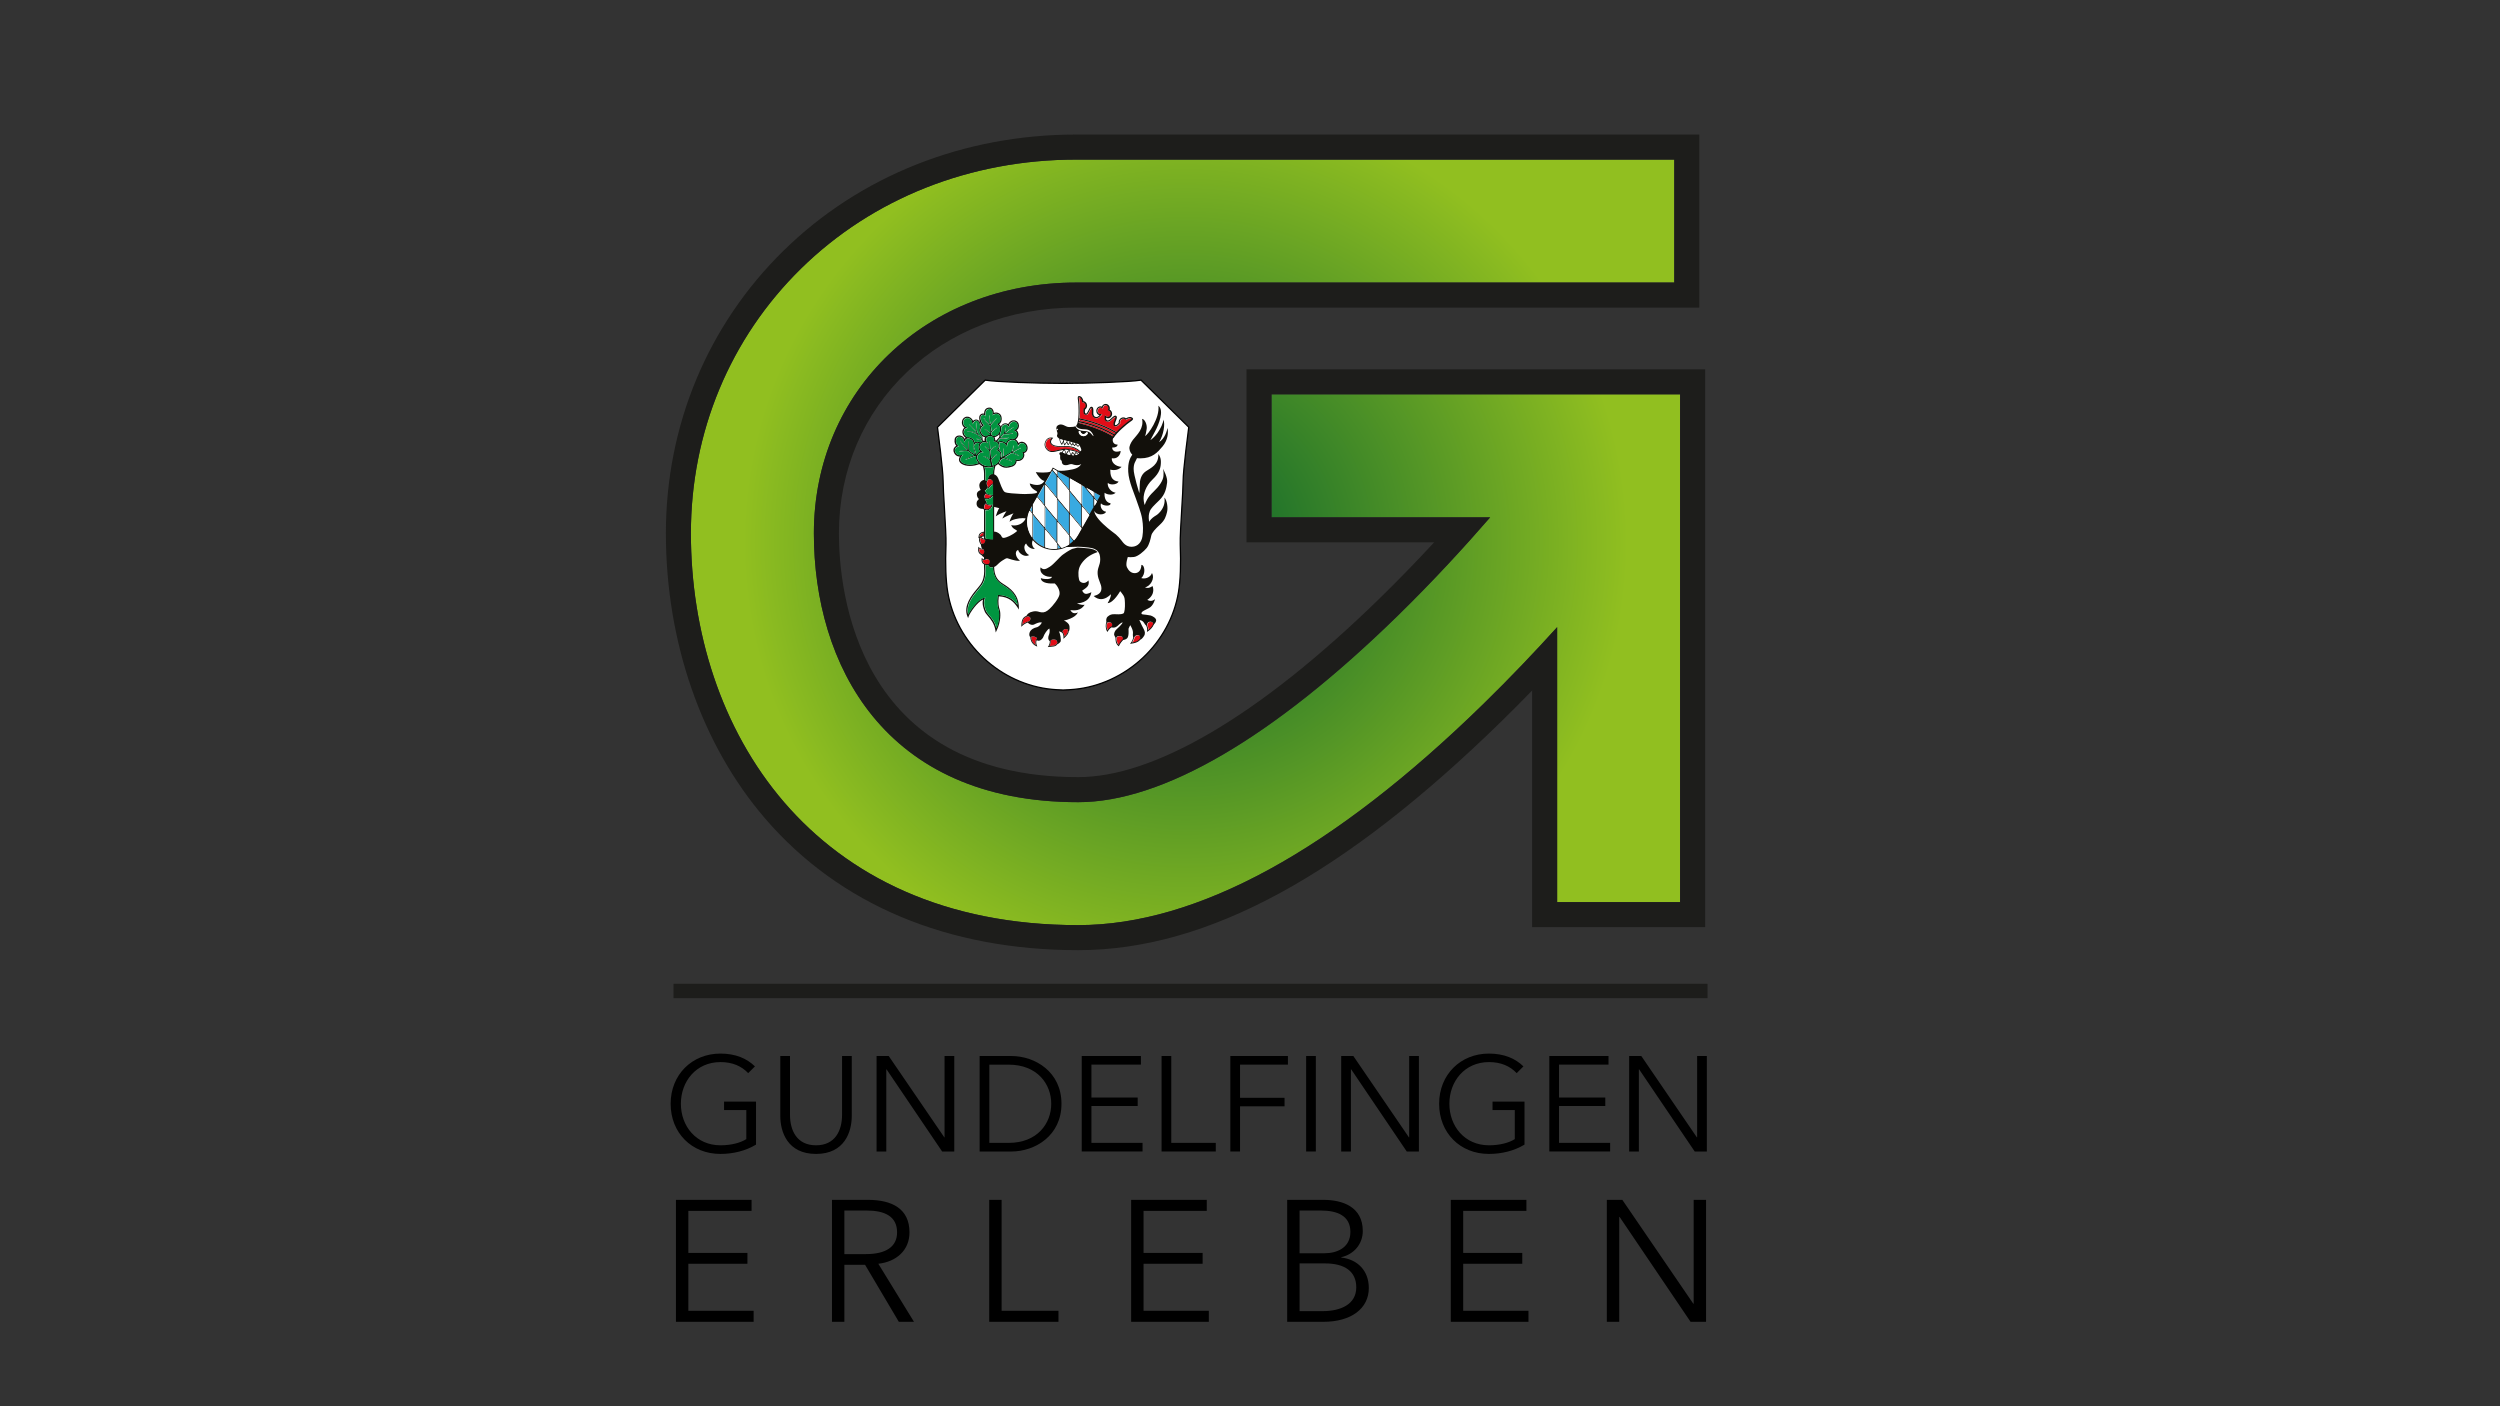 <?xml version="1.0" encoding="UTF-8"?><svg id="Ebene_1" xmlns="http://www.w3.org/2000/svg" xmlns:xlink="http://www.w3.org/1999/xlink" viewBox="0 0 1920 1080"><rect x="0" y="0" width="1920" height="1080" fill="#333333" stroke="none"/><defs><style>.cls-1{fill:#009540;}.cls-2,.cls-3{fill:#fff;}.cls-4{fill:#e20d17;}.cls-5{fill:#12100b;}.cls-6{fill:#1d1d1b;}.cls-7{fill:#38aae1;}.cls-3{stroke:#000;stroke-miterlimit:10;}.cls-8{fill:url(#GradientFill_50);}</style><radialGradient id="GradientFill_50" cx="910.47" cy="416.53" fx="910.47" fy="416.53" r="339.63" gradientUnits="userSpaceOnUse"><stop offset="0" stop-color="#07622d"/><stop offset="1" stop-color="#91bf20"/></radialGradient></defs><g><path class="cls-8" d="m976.53,397.29h167.92c-20.05,23.1-44.18,49.39-71.03,75.62-95.86,93.66-180.7,143.16-245.33,143.16-149.7,0-203.04-106.66-203.04-206.47,0-109.81,86.62-192.61,201.49-192.61h459.32v-94.43h-459.32c-81.28,0-156.34,29.73-211.34,83.71-54.54,53.53-84.57,125.73-84.57,203.32,0,149.77,91.98,300.9,297.47,300.9,91.08,0,195.83-57.21,311.32-170.04,20.53-20.05,39.51-40.04,56.48-58.8v211.16h94.43v-389.95h-313.79v94.43Z"/><path class="cls-6" d="m1290.32,283.63h-333.02v132.9h144.11c-13.83,14.94-27.68,29.19-41.43,42.62-46.58,45.51-90.53,80.45-130.63,103.85-38.48,22.45-72.54,33.83-101.26,33.83-170.55,0-183.8-143.31-183.8-187.24,0-98.84,78.35-173.37,182.25-173.37h478.55V103.32h-478.55c-86.35,0-166.19,31.69-224.81,89.22-58.25,57.17-90.33,134.26-90.33,217.05s27.11,162.03,76.34,219.17c56.91,66.05,140.02,100.97,240.36,100.97s205.55-59.05,324.77-175.52c7.9-7.72,15.85-15.7,23.8-23.89v181.73h132.9v-428.42h-19.23Zm0,409.19h-94.43v-211.16c-16.97,18.76-35.95,38.74-56.48,58.8-115.5,112.84-220.24,170.04-311.32,170.04-205.49,0-297.47-151.13-297.47-300.9,0-77.59,30.04-149.79,84.57-203.32,55-53.98,130.06-83.71,211.34-83.71h459.31v94.43h-459.31c-114.87,0-201.48,82.81-201.48,192.61,0,99.82,53.34,206.47,203.04,206.47,64.63,0,149.47-49.5,245.33-143.16,26.85-26.23,50.98-52.51,71.03-75.62h-167.93v-94.43h313.79v389.95Z"/><g><path class="cls-3" d="m876.58,292.22l-.3-.31-.43.07c-8.13,1.32-39.14,2.42-59.39,2.45-20.25-.03-51.26-1.14-59.39-2.45l-.42-.07-.31.31c-4.9,4.9-35.78,35.28-36.07,35.57l-.3.29.05.42c.18,1.33,4.29,32.55,4.29,41.1,0,3.93.49,12.13,1.01,20.82.64,10.69,1.36,22.81,1.18,27.61-.59,15.29-.14,27.65,1.35,36.73,3.12,18.96,12.88,36.93,27.5,50.58,14.6,13.65,33.19,22.2,52.33,24.06,2.53.25,5.29.42,8.43.52l.16.02h.19s.25,0,.25,0l.11-.02c3.14-.1,5.89-.27,8.43-.52,19.14-1.87,37.72-10.41,52.33-24.06,14.62-13.66,24.38-31.62,27.5-50.58,1.49-9.09,1.95-21.45,1.36-36.73-.19-4.8.54-16.92,1.18-27.61.52-8.69,1.01-16.89,1.01-20.82,0-8.55,4.11-39.77,4.29-41.1l.06-.42-.3-.29c-.3-.3-31.17-30.66-36.07-35.57"/><path class="cls-4" d="m789.51,473.32c-2.22.58-4.18,1.5-4.42,6.44,1.39-1.2,3.38-2.19,5.56-2.77.49-.65.85-1.61.69-2.29-.16-.65-.96-1.18-1.83-1.39"/><path class="cls-4" d="m755.44,409.12c-2.29.62-2.89,1.54-3.05,3.26,1.71-.7,2.78-.97,3.19-1.05l-.13-2.2Z"/><path class="cls-4" d="m806.94,491.9c.04,1.12-.05,2.66-.92,4.25.57-.06,1.08-.1,1.53-.14,2.3-.19,3.08-.27,4.44-2.13.09-.51-.03-1.14-.51-1.89-.74-1.14-3.37-1.17-4.53-.1"/><path class="cls-4" d="m792.02,488.94c-.12,2.29.72,4.89,3.46,6.39-.74-2.52-.07-4.16.99-4.98-.72-1.39-3.11-1.77-4.45-1.41"/><path class="cls-4" d="m816.08,485.28c.56.57,1.31,1.66,1.38,3.74,2.1-2.07,2.77-3.36,2.71-4.89-.17-1.29-1.82-1.29-2.97-.59-.68.42-1.15.86-1.12,1.74"/><path class="cls-4" d="m829.03,307.45c.35,1.99.7,8.83.21,13.91,3.33.58,15.58,3.1,28.4,10.48,3.41-3.65,8.25-7.65,9.87-8.68,1.24-.79,1.62-1.21,1.74-1.38-.33-.3-.73-.46-1.21-.48-.8-.03-1.79.31-2.99,1.04l-.35.22h0s-.01,0-.01,0l-.28-.3c-.39-.42-.92-.65-1.54-.65-.63,0-1.25.26-1.73.7-.73.67-1.03,1.66-.77,2.52l.11.37-.46.28c-.41.55-1.43,1.63-2.41,1.95-.2.07-.42.1-.64.1-.65,0-1.31-.33-1.57-1.01-.15-.41-.11-.81-.04-1.19.17-.93.5-1.77.83-2.59.12-.3.23-.6.35-.9.14-.37.28-.8.32-1.18.01-.14-.01-.26-.06-.33-.04-.06-.07-.06-.09-.07-.31-.03-.95.48-1.23.69l-.19.15c-.38.28-.72.62-1.07.98-.74.74-1.5,1.51-2.69,1.8-.27.06-.53.09-.78.08-.25,0-.5-.05-.72-.14-1.23-.46-1.73-1.9-1.37-3.96l.13-.74h.01s0,0,0,0l.64.41c.64.41,1.38.77,1.6.77,1.2,0,2.18-1.11,2.18-2.46,0-1.13-.68-2.11-1.66-2.38l-.55-.16.22-.53c.15-.34.22-.7.22-1.06,0-1.36-.98-2.46-2.18-2.46-1.02,0-1.89.79-2.12,1.91l-.15.73h-.01s0,0,0,0l-.62-.42c-.35-.23-.72-.35-1.1-.35-1.2,0-2.18,1.11-2.18,2.46s.86,2.37,2.08,2.46h.13c.07.02.15.02.22.03h.98s.02-.01.02-.01l-.58.81c-1.04,1.46-2.5,2.42-3.71,2.45h-.02c-1.56.03-2.86-.98-3.29-2.59-.21-.79-.17-1.54-.12-2.27.03-.48.06-.93.01-1.38l-.02-.24c-.03-.35-.09-1.19-.33-1.39-.01-.01-.03-.02-.09-.02-.09.01-.19.08-.28.18-.25.28-.47.68-.65,1.03-.15.29-.29.58-.43.86-.39.79-.79,1.61-1.35,2.36-.23.31-.5.62-.91.77-.23.09-.46.12-.68.1-.66-.04-1.24-.52-1.5-1.1-.42-.94-.32-2.42-.19-3.1l-.1-.53.35-.17c.81-.39,1.34-1.28,1.34-2.27,0-1.36-.98-2.47-2.19-2.47h-.41l-.08-.41c-.44-2.19-1.25-3.36-2.42-3.48-.05.2-.1.77.16,2.21"/><path class="cls-4" d="m828.97,323.47c3.07.54,14.8,2.96,27.13,10.13.27-.32.55-.66.85-.99-12.52-7.16-24.43-9.65-27.81-10.24-.05.38-.1.75-.16,1.11"/><path class="cls-4" d="m854.25,480.94c.17-.57.24-1.23-.1-1.88-.33-.62-1.17-1.08-2.1-1.09-.55,0-1.14.17-1.65.56-.38,1.57-.44,3.75.39,5.55,1.18-1.77,2.4-2.65,3.47-3.14,0,0,.01,0,.02,0,0,0-.01,0-.02,0"/><path class="cls-4" d="m855.3,480.55s.04,0,.06,0c0,0,0,0,0,0-.02,0-.03,0-.05,0"/><path class="cls-4" d="m861.62,488.92c-.42-.18-1-.29-1.59-.29-.98,0-1.98.31-2.32,1.1-.09,1.58-.02,4.08,1.6,5.63.79-1.64,2.26-3.56,3.47-4.57-.11-.73-.36-1.53-1.15-1.87"/><path class="cls-4" d="m831.84,325.85c4.54,1.26,12.14,3.38,20.73,7.98.94.58,1.76,1.09,2.34,1.38.17-.26.35-.53.56-.8-12.15-7.05-23.69-9.42-26.69-9.95-.03.15-.07.3-.11.44.68.26,1.76.56,3.17.95"/><path class="cls-4" d="m871.26,490.19h0s0,0,0,0c-.29,1.03-.8,2.3-1.55,3.44,2.74-.43,4.89-1.1,6.26-3.38.02-.29,0-.65-.19-1.16-.31-.87-.93-1.17-1.62-1.17-.43,0-.89.12-1.33.28-1.13.42-1.5,1.77-1.57,2"/><path class="cls-4" d="m881.16,480.18c.49,1.04.98,2.13.87,3.87,1.86-1.3,3.22-3.13,3.83-4.66.28-.98-.74-1.77-2.22-1.77-.03,0-.07,0-.1,0-1.36.04-2.24,1.18-2.37,2.55"/><path class="cls-4" d="m819.31,343.34c-.74,0-1.52.01-2.31.03-.56.01-1.12.03-1.69.03-1.68.01-3.35-.05-4.88-.45-1.98-.51-3.28-1.5-3.65-2.78-.22-.76-.2-1.93.98-3.4-.24-.03-.47-.04-.69-.03-.68.03-1.31.23-1.88.61-1.05.69-1.8,1.94-2.05,3.42-.41,2.42,1.46,5.12,3.93,5.65.49.11,1.03.15,1.58.13,1.09-.05,2.18-.33,3.24-.59l.58-.15c1.11-.27,2.23-.51,3.35-.7l.15-.03c.48-.08.96-.16,1.45-.22l.19-.02c.26-.03.53-.05.8-.05.26,0,.53,0,.79.02,2.55.2,7.15,1.21,10.11,2.68.07-.1.15-.2.23-.3-2.88-2.6-5.26-3.36-8.1-3.72-.68-.09-1.4-.12-2.14-.13"/><path class="cls-4" d="m756.87,414.77c-.31-.06-.63-.12-.94-.2-1-.26-1.95-.68-2.61-1.56-.33.36-.51.81-.55,1.35-.08,1.14.51,2.49,1.21,3.43.64-.03,1.38-.06,1.95-.47.54-.39.93-1.13.94-2.55"/><path class="cls-4" d="m759.42,433.35c.35-.35.79-.9.91-1.54.19-1.07-1.04-2.42-2.41-2.42h-.09c-.24.25-.55.46-.9.6-.11.05-.22.08-.34.11-.23.06-.45.07-.67.07-.42,0-.83-.1-1.19-.31-.05,1.11.24,1.97.86,2.57.1.1.21.18.33.27.29.2.63.34,1.01.46.69.2,1.53.27,2.49.19"/><path class="cls-4" d="m755.93,422.82c-.1-.33-.25-.58-.41-.75-1.53.17-2.53-.04-3.4-.72-.23,2.37.48,3.67,2.53,4.57.52-.13,1.04-.42,1.28-1.13.09-.27.15-.61.15-1.02,0-.38-.06-.68-.15-.94"/><path class="cls-4" d="m762.71,370.12c-.3-1.17-1.53-2.06-2.85-2.17-.71.4-1.44,1.18-1.75,2.28-.27.98-.29,2.5,1.08,4.31.98-1.39,2.39-2.61,3.5-3.23,0-.03.01-.07.02-.1v-1.1Z"/><path class="cls-4" d="m756.93,391.05c.86.29,1.64.32,2.31.07,1.23-.45,1.95-1.71,2.36-2.86-1.03.13-2.5-.07-3.55-.65-.35-.2-.65-.43-.87-.7-.08.04-.16.09-.24.16-.45.39-.87,1.29-1.01,2.33v1.21s.06.03.09.05c.32.16.62.29.92.39"/><path class="cls-4" d="m758.72,382.77c1.2-.19,2.3-.91,3.14-2.03-1.6-.07-3.32-.51-4.66-1.4-.08.05-.18.14-.27.26-.46.56-.93,1.82-.52,2.85.17.08.34.15.52.21.56.18,1.17.22,1.79.12"/><polygon class="cls-7" points="802.9 371 802.9 371.32 811.72 381.92 811.72 365.52 808.34 361.44 802.9 371"/><polygon class="cls-7" points="802.29 387.78 802.29 372.06 796.98 381.39 802.29 387.78"/><polygon class="cls-7" points="812.33 365.3 821.16 375.94 821.16 367.1 812.33 362.08 812.33 365.3"/><polygon class="cls-7" points="802.9 405.76 811.72 416.38 811.72 400.08 802.9 389.45 802.9 405.76"/><polygon class="cls-7" points="821.76 393.99 830.59 404.6 830.59 388.26 821.76 377.62 821.76 393.99"/><polygon class="cls-7" points="812.33 399.86 821.16 410.48 821.16 394.21 812.33 383.6 812.33 399.86"/><polygon class="cls-7" points="831.19 372.82 831.19 388.04 837 395.04 840.02 389.74 840.02 382.39 832.87 373.78 831.19 372.82"/><polygon class="cls-7" points="840.63 382.17 842.83 384.81 845.13 380.76 840.63 378.2 840.63 382.17"/><path class="cls-7" d="m791.18,391.65l1.68,2.02v-5.05l-1.11,1.95c-.2.35-.39.71-.57,1.07"/><path class="cls-7" d="m793.46,413.7c.38.48.77.94,1.19,1.38,1.4,1.49,3.03,2.78,4.85,3.82.91.51,1.84.95,2.78,1.32v-14.25l-8.83-10.62v18.35Z"/><path class="cls-7" d="m821.76,417.82c.98-.69,1.9-1.47,2.76-2.33l-2.76-3.32v5.66Z"/><path class="cls-5" d="m821.76,475.19c3.17-1.37,4.9-2.61,6.11-4.88-2.38,1.15-4.32.9-5.86-1.71,3.42.28,7.9.67,10.98-4.12-3.22.39-5.86-1.15-5.86-1.15,0,0,9.56.28,11.04-8.52-4.34,2.07-5.47,1.6-7.09-1.18,2.64-1.96,6-3.31,4.88-7.87-3.03,3.36-5.91,1.54-6.73.53-.81-1.01-1.49-5.8-.59-9.42.9-3.62,4.51-7.79,8.1-10,2.35-1.45,4.76-2.41,6.14-2.9,0,0,0,0,0,0-.66-.84-1.9-1.53-2.88-1.92-1.28-.5-2.67-.7-3.88-.85-1.56-.2-3.14-.35-4.71-.45-.79-.05-1.58-.09-2.37-.12-.17,0-.35-.02-.54-.03-.24-.02-.5-.04-.73-.04-.21,0-.37.02-.5.05l-3.84.94c-3.11,1.53-5.48,3.19-7.15,4.39-2.56,1.85-6.68,7.15-10.05,9.33-3.36,2.18-5.09,2.56-7.06.46-1.26,4.67,3.83,7.78,8.66,7.23-.08,2.27-6.31,2.02-8.49,1.01.25,4.12,6.98,4.33,10.76,4.12,1.68,1.47,4.2,5.38,3.57,8.57-.63,3.2-5.47,9.04-7.73,11.06-2.27,2.02-3.78,2.77-6.09,2.56-2.31-.21-2.98-1.3-6.43-.67-3.21.59-4.37,1.97-5.18,3.38-2.02.75-3.82,2.34-3.86,7.56v.85s.58-.62.58-.62c1.02-1.07,2.56-2.01,4.33-2.67.11.12.28.29.55.53,1.14,1.05,2.82,1.72,4.52.88,1.7-.84,3.51-1.72,5.7-1.56-.38,1.76-2.56,3.32-3.36,3.62-.8.29-3.13.55-4.95,2.52-1.82,1.98-1.4,4.75-.43,5.13,0,0,0,0,0,0-.03,2.74,1.29,5.62,4.59,7.04l.73.31-.28-.74c-.68-1.77-.7-3.25-.12-4.25.06.06.66.7,1.9.46,1.3-.25,2.86-1.81,3.28-3.24.42-1.43,2.9-5.55,4.54-6.09.55,2.56-.18,4.36-.58,5.39-.38,1-.77,3.04.88,4.34-.03,1.52-.4,2.75-1.18,3.91l-.41.61.73-.09c.86-.11,1.57-.17,2.19-.22,2.26-.19,3.23-.28,4.59-1.97,1.08-.38,2.22-1.52,2.45-2.24.28-.9-.23-5.83-1.43-7.48,1.07.1,2.02.5,2.72,1.16.47.65.93,1.76.84,3.64l-.04.84.61-.57c2.37-2.23,3.39-3.69,3.48-5.43.21-.14.38-.37.38-.37,0,0,.76-2.94-.37-4.74-1.12-1.79-3.75-3.05-3.75-3.05,0,0,1.51.08,4.68-1.29m-31.11,1.81c-2.17.57-4.17,1.56-5.56,2.77.23-4.94,2.2-5.86,4.42-6.44.87.21,1.67.74,1.83,1.39.17.68-.2,1.64-.68,2.29m4.83,18.33c-2.74-1.5-3.59-4.1-3.46-6.39,1.34-.36,3.72.02,4.45,1.41-1.06.82-1.73,2.45-.99,4.98m16.5-1.44c-1.35,1.86-2.13,1.93-4.44,2.13-.45.04-.95.08-1.53.14.87-1.6.96-3.13.92-4.26,1.16-1.07,3.79-1.04,4.53.1.49.75.6,1.38.51,1.89m5.21-10.35c1.15-.7,2.8-.7,2.97.59.07,1.53-.61,2.82-2.71,4.89-.07-2.08-.82-3.18-1.38-3.74-.04-.88.43-1.32,1.12-1.74"/><path class="cls-7" d="m812.33,418.06v3.4c.83-.1,1.64-.26,2.44-.46l-1.27-1.52-1.18-1.42Z"/><path class="cls-5" d="m873.49,351.91c.83.07,1.62.1,2.38.1h0c9.22,0,13.18-4.66,16.99-9.16,4.1-4.86,4.54-10.59,3.79-14.15,0-.01,0-.03,0-.04-.4,2.12-2.01,8.11-6.45,10.89,0,0-.02.01-.03.02,3.52-5.66,4.76-13.88,3.35-17.3,0-.01,0-.03-.01-.04-.17,2.71-2.14,6.89-4.58,10.36-2.33,3.32-5.15,5.23-5.4,5.39-.01,0-.02.02-.02.02,0,0,1.01-1.87,3.7-6.94,2.69-5.07,7.08-15.75,2.46-19.46,0,0-.01-.01-.02-.02,1.23,9.5-7.99,22.32-10.28,23.35,0,0-.01,0-.02.01.46-.86.9-2.56,1.32-5.63.42-3.06-1.38-7.39-3.53-7.61,0,0-.01,0-.02,0,.69,3.22.04,6.37-1.72,9.33-1.77,2.96-3.81,4.77-5.36,6.85-1.56,2.08-2.92,4.85-2.63,6.81.29,1.96,1.01,3.36,2.19,4.46-1.68,2.65-3.49,5.72-3.11,13.2.38,7.48,4.89,17.39,6.04,20.98,1.15,3.59,3.84,10.12,4.65,15.11.81,4.99.87,9.28.22,13.53-.64,4.26-3.39,7.82-8.1,7.96-.09,0-.17,0-.26,0h-.01c-4.52,0-6.62-3.43-7.8-4.94-1.21-1.54-2.3-2.86-4.2-4.51-1.91-1.65-4.68-3.2-9.84-8.07-5.16-4.88-6.87-8.41-6.73-10.09,0,.01.01.02.01.03.8,1.9,2.89,2.7,4.86,2.7,0,0,0,0,0,0,1.94,0,3.77-.78,4.11-2.06-2.63-.22-4.9-3.39-3.87-6.5,0,0,0,.01.01.02.51,1.07,2.76,1.81,4.63,1.81h0c1.58,0,2.89-.53,2.66-1.83-4.62-.7-4.76-6.19-4.54-8.07,0,0,.01,0,.01.01.98.83,2.74,1.44,4.52,1.44h0c1.45,0,2.92-.41,3.97-1.46-3.17-.34-6.61-3.95-6.03-7.59,0,0,.01,0,.01.01.77.83,2.16,1.22,3.59,1.22h0c2.02,0,4.12-.79,4.62-2.25-5.94-.53-6.28-5.3-6.33-9.11,0,0,.01,0,.01,0,1.01.23,1.93.35,2.77.35h0c2.46,0,4.31-.94,5.95-2.48-5.38-.39-7.93-3.95-7.51-6.64,0,0,.01,0,.02,0,.43.09.84.13,1.24.13h0c3.42,0,5.46-3.02,5.49-5.7h0c-1.18.38-2.15.54-2.96.55h0c-2.89,0-3.55-2.09-3.57-3.19h.02c.15,0,.29.01.43.01h0c2.13,0,3.72-.76,3.75-2.31h0c-.14.02-.28.03-.43.03,0,0,0,0,0,0-1.39,0-2.85-.84-3.21-2.44-.28-1.24.04-2.18.26-2.63h.01s.26.11.26.11h0s.22-.38.22-.38c2.22-3.83,10.41-10.76,12.53-12.11,1.94-1.23,2.22-1.83,2.25-2.24.01-.26-.09-.49-.29-.66l-.03-.03c-.59-.56-1.31-.83-2.17-.8-.86.03-1.84.36-2.96.99,0,0,0,0,0,0-.55-.45-1.26-.71-1.99-.69,0,0,0,0,0,0-.88,0-1.74.35-2.42.97-.91.84-1.34,2.05-1.14,3.18l-.05.08c-.37.54-1.29,1.44-1.96,1.66-.09.03-.21.05-.34.04-.23,0-.49-.09-.59-.37-.07-.17-.04-.41,0-.65.15-.83.45-1.59.77-2.41.12-.31.24-.61.35-.92.16-.43.33-.93.37-1.43.03-.38-.05-.73-.24-1-.19-.27-.46-.44-.77-.48-.09-.01-.18-.01-.26,0-.65.04-1.3.56-1.75.91l-.17.14c-.44.33-.82.71-1.18,1.07-.67.67-1.3,1.31-2.21,1.53-.11.03-.26.05-.41.05-.16,0-.32-.01-.48-.07-.76-.28-.86-1.32-.81-2.1,0,0,.01,0,.01,0,.47.26,1.06.52,1.45.52h0c1.76,0,3.19-1.56,3.19-3.47,0-1.38-.76-2.62-1.9-3.17.08-.31.13-.63.13-.95,0-1.91-1.43-3.47-3.19-3.48h0c-1.3,0-2.43.83-2.93,2.09t0,0c-.35-.14-.71-.21-1.07-.21h0c-1.76,0-3.2,1.56-3.2,3.48,0,1.68,1.02,3.02,2.48,3.38-.76.8-1.65,1.33-2.35,1.35h0c-1.1.04-1.98-.68-2.29-1.85-.17-.63-.13-1.27-.09-1.95.03-.5.06-1.01.01-1.54l-.02-.22c-.05-.65-.12-1.63-.7-2.1-.18-.15-.4-.23-.63-.25-.08,0-.16,0-.24,0-.33.04-.65.22-.9.5-.34.37-.59.83-.8,1.24-.15.3-.3.59-.44.89-.38.78-.74,1.52-1.25,2.2-.14.19-.3.38-.47.44-.05.02-.1.03-.15.04-.35.03-.63-.31-.72-.51-.29-.65-.25-1.93-.1-2.57l.02-.09c.96-.62,1.57-1.75,1.57-2.99,0-1.76-1.21-3.22-2.78-3.44-.57-2.49-1.69-3.81-3.37-3.92-.06,0-.12,0-.18,0-.19.01-.37.09-.51.24-.29.3-.53.91-.13,3.17.44,2.47.87,13.2-.46,17.42l-.13.42c-.15.41-.33.73-.62,1.29-.05.05-.1.11-.16.16-.09.09-.2.17-.3.24,0,0,0,0,0,0,.08.09.19.22.34.39.16.16.34.35.56.55.12.1.24.2.37.31.14.09.28.19.43.29.15.1.32.18.49.27.18.08.36.15.55.23.39.13.8.26,1.25.32.89.17,1.9.18,2.96.25.27.01.54.04.79.06.28.02.55.07.82.12.54.1,1.08.27,1.57.51.49.24.94.53,1.3.87.36.34.67.68.9,1.02.48.68.76,1.28.95,1.71.18.43.26.68.26.68h0c.03.1-.02.19-.11.22-.01,0-.03,0-.04,0,0,0,0,0-.01,0,0,0-.01,0-.02,0-.04,0-.09-.02-.12-.05,0,0-.16-.2-.45-.56-.28-.35-.68-.86-1.2-1.38-.52-.52-1.17-1.04-1.98-1.35-.4-.15-.83-.29-1.3-.36-.23-.04-.47-.07-.71-.09-.26-.03-.51-.05-.76-.07-.51-.04-1.03-.07-1.56-.14-.52-.06-1.05-.15-1.55-.28-.5-.12-.99-.32-1.42-.52-.43-.22-.81-.49-1.14-.76-.16-.14-.3-.28-.43-.42-.12-.15-.24-.28-.35-.41-.2-.26-.35-.52-.48-.72-.1-.21-.18-.38-.24-.49,0,0,0,0,0,0-1.05.58-2.46.59-3.37.61-.46.01-.92.06-1.39.06h0c-.66,0-1.36-.09-2.17-.48-1.34-.64-2.88-1.52-4.34-1.52,0,0,0,0,0,0-.07,0-.13,0-.19,0-1.51.08-2.61,1.09-2.91,1.6-.22.36-.39,1.32-.19,2.44,0,0,.01,0,.01,0,.28-.17.54-.4.59-.54.04-.14.17-.22.3-.23.04,0,.08,0,.12.02.18.06.27.25.21.42-.11.34-.58.76-1.08,1,.07.24.16.49.28.73,0,0,.62,1.29.25,2.24-.36.95-.7,1.65,1.18,3.03.11.08.24.16.39.24.02.91.28,2.57,1.61,4.44l.33.46h0s.24-.5.24-.5c.34-.68.64-1.32.9-1.9,0,0,0,.02,0,.03.16.93.38,1.88.71,2.32l.27.36h0s.26-.36.26-.36c.46-.62.96-1.34,1.39-2,0,0,0,.01,0,.02.13.73.37,1.45.78,1.89l.23.25h0s.24-.24.24-.24c.48-.46.84-1,1.12-1.53,0,0,0,.01,0,.02.23.69.59,1.4,1.18,1.87l.21.16h0s.2-.16.2-.16c.34-.27.57-.63.72-1,0,0,0,.01,0,.02.23.47.56.85,1,1.34l.18.19h.01s.22-.13.22-.13c.37-.2.65-.66.85-1.11,0,0,0,.01,0,.01.24.48.67,1.06,1.44,1.63l.2.15h0s.19-.15.19-.15c.45-.33.74-.74.95-1.12,0,0,0,.01,0,.01.46.91,1.54,3.16,1.4,3.8-.08.34-.32.63-.59.92,0,0,0,0,0,0-3.01-2.71-5.58-3.53-8.47-3.9-.7-.09-1.44-.12-2.2-.13-.76,0-1.56.01-2.37.03-.54.01-1.09.03-1.64.03-1.64.01-3.27-.05-4.73-.42-1.74-.45-2.87-1.27-3.17-2.32-.27-.95.15-2.06,1.22-3.21l.4-.42-.57-.13c-.34-.08-.67-.13-1-.14-.98-.05-1.89.19-2.68.72-1.2.8-2.06,2.21-2.34,3.87-.47,2.75,1.65,5.81,4.45,6.42.56.12,1.15.17,1.77.14h0c1.16-.05,2.29-.34,3.38-.61l.58-.15c1.09-.27,2.2-.5,3.3-.69l.15-.03c.24-.04.48-.08.72-.12,0,0,0,0,0,0-.45.61-.77,1.22-.97,1.79h0c-.2-.07-.46-.13-.74-.13h0c-.29,0-.61.07-.89.29-.84.64-.48,1.29.2,2.3-.34,3.75.83,3.98,1.14,3.98,0,0,0,0,0,0,.04,0,.06,0,.06,0h0s-.36,2.83,1.96,3.36c.41.09.79.13,1.14.13h0c1.69,0,2.88-.86,4.06-.86,0,0,0,0,.01,0,1.42,0,1.42.56,3.74.78.33.03.64.05.91.05h0c1.68,0,2.49-.52,3.14-.83,0,0,0,0,0,.01-2.19,3.3-5.13,3.86-10.25,4.7-2.08.34-3.82.44-5.16.44h0c-.95,0-1.69-.05-2.2-.1h0s-.64-.37-.64-.37l-.61-.34-2.97-1.69-.62,1.1-.32.56-.82,1.44c-1.28.56-3.57.75-5.84.75-2.13,0-4.23-.17-5.48-.35.56,1.32,3.89,6.56,6.68,6.76-1.44,2.29-3.36,3.13-5.66,3.13-1.71,0-3.63-.46-5.7-1.13.6,3.53,4.17,5.26,4.9,5.71.73.45,1.51,1.18-.06,1.68-1.21.39-4.9.71-8.51.71-1.08,0-2.15-.03-3.15-.09-4.32-.28-10.56-.47-12.34-1.48-1.79-1.01-3.64-7.08-5-10.4-.72-1.76-1.91-2.74-3.11-3.16v-.6c0-1.43.18-2.86.54-4.25l.44-1.69c.81-.42,1.47-.89,2-1.39,2.3,2.19,4.32,2.89,6.28,2.89,1.3,0,2.57-.31,3.87-.69.45-.09.88-.23,1.28-.42,1.69-.81,2.78-2.45,2.84-4.17,1.04.23,2.16.1,3.16-.38,1.13-.54,1.99-1.46,2.43-2.6.39-1,.41-2.07.06-3.04.21-.05.41-.13.61-.22.98-.47,1.69-1.34,2-2.45.3-1.08.19-2.28-.33-3.35-1.07-2.24-3.57-3.28-5.57-2.33-.43.2-.72.43-.97.69-.11-.3-.23-.56-.35-.8-.42-.88-1.08-1.57-1.91-2.02.05-.03.1-.07.15-.1.33-.25.64-.53.91-.85.55-.62.97-1.41,1.11-2.28.03-.22.05-.43.05-.65,0-.27-.02-.39-.04-.62-.06-.45-.17-.85-.37-1.26-.2-.4-.49-.77-.84-1.06-.08-.06-.16-.11-.24-.16.03-.02.06-.04.08-.06.32-.2.58-.48.84-.76l.33-.46c.1-.16.18-.33.27-.5.15-.34.27-.71.32-1.08.04-.19.06-.37.05-.56,0-.19.01-.38-.02-.56-.03-.38-.12-.74-.24-1.1-.07-.18-.14-.35-.23-.52l-.3-.49-.37-.44c-.13-.14-.29-.25-.43-.38-.31-.22-.65-.42-1.02-.54-.1-.03-.15-.06-.3-.1l-.24-.05c-.16-.04-.33-.07-.54-.08-.41-.04-.78,0-1.15.07-.37.08-.73.2-1.06.38-.34.16-.65.38-.93.61-.29.23-.54.5-.77.78-.22.29-.44.59-.6.93-.03.07-.06.13-.09.2-.05-.04-.09-.08-.14-.12-.16-.11-.33-.2-.5-.3-.18-.07-.36-.15-.55-.2-.38-.09-.77-.13-1.14-.08-.19.02-.38.05-.56.1-.18.04-.35.11-.53.18-.68.29-1.26.76-1.71,1.33-.2.26-.38.55-.52.85-.23-.6-.62-1.1-1.3-1.66.73-.5,1.29-1.21,1.63-2.09.63-1.63.4-3.49-.1-4.61-.44-.97-1.37-1.77-2.49-2.14-1.01-.33-2.08-.29-3.1.09-.03-1.07-.38-2.3-1.14-3.14-.64-.71-1.5-1.05-2.49-.97-2.46.19-3.73,1.72-3.86,4.66-.56-.18-1.18-.16-1.79.09-1.05.43-1.82,1.43-1.92,2.49-.16,1.72.38,3.33.87,4.38.28.61.58,1.12.92,1.57.06.07.17.2.31.34-.33.25-.6.51-.86.77-.03-.18-.06-.36-.09-.54-.08-.42-.17-.87-.27-1.28-.09-.4-.22-.88-.42-1.29-.2-.42-.47-.83-.82-1.16-.35-.34-.79-.61-1.28-.75-.49-.14-1.03-.14-1.51,0-.63.17-1.15.53-1.59.95-.02-.05-.05-.11-.07-.17-.17-.36-.38-.69-.61-1.01-.47-.62-1.06-1.17-1.76-1.56-.7-.39-1.54-.58-2.36-.51-.19.01-.42.05-.61.1-.16.04-.39.11-.57.18-.39.15-.74.37-1.06.64-.63.53-1.07,1.25-1.32,2-.24.76-.31,1.57-.19,2.36.12.79.44,1.56.94,2.19.29.38.65.7,1.04.97-.12.08-.24.15-.35.25-.36.32-.66.72-.85,1.16-.2.44-.31.87-.37,1.35-.02.24-.04.38-.04.66,0,.23.01.46.04.69.13.92.55,1.77,1.11,2.47.28.35.6.67.95.95.13.1.27.2.41.3-.28.18-.56.41-.83.71-.7-1.63-2.41-2.49-4.02-2.52-1.94-.05-3.35,1.09-3.63,2.86-.42,2.73.54,4.31,1.25,5.06-1.26.7-2.68,2.21-1.98,4.66,1.08,3.07,3.33,3.6,4.73,3.61-.38.66-.77,1.62-.66,2.66.11,1.07.72,2.01,1.79,2.78,1.73,1.23,4.11,1.75,6.59,1.75s5.06-.52,7.17-1.35c.03-.01.04-.03.07-.04.78.68,1.71,1.27,2.75,1.72l.31,1.16c.37,1.41.56,2.86.56,4.32v4.87c-2.53.64-3.7,2.6-3.62,4.51.08,1.96,1.11,3.3,1.11,3.3,0,0-3.26.9-3.01,3.55.25,2.65,1.6,3.32,1.6,3.32,0,0-.38.44-1.2,1.41-.82.97-.99,3.57.5,4.92,1.19,1.08,2.42,1.3,3.65,1.25.33.2.64.37.95.52v17.06c-.16,0-.29,0-.38,0-.09,0-.15,0-.15,0-3.01.78-3.61,2.11-3.72,4.45l-.03.54.49-.21c.11-.04.2-.08.3-.12-.2.36-.32.77-.35,1.23-.1,1.37.61,2.95,1.44,4.02.21,2.2.76,2.93,1.24,3.12-1.2.03-1.96-.28-2.66-1.02l-.47-.5-.1.68c-.45,2.96.27,4.67,2.53,5.78.43.72,1.24,1.3,1.86,1.72v1.4c-.37,0-.81-.11-1.25-.51l-.47-.43-.09.64c-.22,1.59.13,2.88,1.01,3.72.23.22.5.4.8.56v1.85c.79,9.74-2.17,13.2-4.78,16.25-.3.35-.6.7-.88,1.04l-.53.65c-2.99,3.62-9.98,12.08-6.55,20.25l.52,1.23.43-1.26c.99-2.95,6.71-11.13,11.05-13-.9,3.32.31,6.85,1.34,9.3.43,1,1.31,2.03,2.34,3.23,2.09,2.43,4.96,5.75,5.81,11.17l.25,1.59.7-1.45c3.35-6.91,3.2-13.56,2.32-16.13-.64-1.87-1.39-4.95-.66-10.18,7.63.49,11.33,3.85,14.5,8.71l.96,1.47-.04-1.76c-.2-10.37-7.1-14.8-11.66-17.73-.58-.37-1.12-.72-1.62-1.06-3.8-2.6-5.61-6.47-5.71-12.17.92-.36,1.6-.91,2.1-1.41.84-.84,2.61-2.57,4.5-3.7,1.65-.99,2.5-1.6,3.3-1.6.12,0,.23.01.35.04.79.18,5.39,1.94,8.26,1.94.5,0,.95-.05,1.32-.18-2.78-1.72-4.79-6.85-1.39-8.19.33,1.91,3.19,4.58,6.16,4.58.77,0,1.55-.18,2.29-.59-3.53-1.77-5-7.02-2.32-8.91.86,1.98,3.2,4.18,6.13,4.18.19,0,.37,0,.56-.03-3.05-2.36-2.1-6.25-1.51-6.66,1.58,1.83,3.48,3.39,5.64,4.62,1.03.59,2.09,1.07,3.16,1.47.2.08.4.16.61.22,2.25.76,4.56,1.13,6.85,1.13.66,0,1.32-.04,1.97-.1.2-.02.4-.03.61-.06,1.01-.12,2.01-.31,2.99-.57.21-.06.42-.12.63-.19,1.12-.34,2.21-.77,3.26-1.28h0c2.97-.09,7.9-.23,7.91-.23.2-.05.43-.07.66-.07h0c.44,0,.9.06,1.29.07.8.03,1.59.07,2.38.12,1.59.1,3.17.26,4.75.45.87.11,2.56.43,2.61.45.4.1.8.21,1.19.35.06.02.13.04.19.07.02,0,.04.01.06.02,1.15.45,2.59,1.27,3.3,2.32,1.06,1.27,1.63,3.02,1.65,5.82.04,4.75-2.34,6.5-1.98,11.32.36,4.82,2.94,7.6,2.91,11.13-.03,3.53-2.83,5.04-5.94,5.8,1.94,1.73,3.86,2.38,5.65,2.38h0c3.14,0,5.86-2.02,7.52-3.75v.02c.24,1.57-.9,4.08-2.47,6.82,0,0,.01,0,.02,0,4.62-.24,9.6-9.22,9.6-9.22,0,0,0,0,.01,0,.05.06,1.3,1.37,2.34,3.05,1.06,1.71,1.18,2.63,1.32,6.05.14,3.42-.25,7.4-1.12,7.96-1.16.59-2.44.72-3.81.72h-.01c-.9,0-1.85-.06-2.83-.08-.17,0-.34,0-.5,0h-.01c-2.11,0-3.12.36-4.79,1.69-1.41,1.12-1.41,2.8-1.2,4.21-.62,1.87-.86,4.93.52,7.28l.29.49h0s.28-.49.28-.49c.96-1.6,1.93-2.5,2.84-3.05,0,0,0,0,.01,0,.53.13,1.01.18,1.44.18,0,0,0,0,0,0,1.62,0,2.53-.78,3.09-1.19.7-.53,2.41-2.56,4.06-2.84h0c-.4,1.44-3.87,4.63-4.85,5.47-.98.84-2.27,3.25-1.48,4.68.39.71.63,1.41.85,1.78-.07,1.82.11,4.59,2.21,6.21l.35.27h0s.16-.4.16-.4c.66-1.58,2.04-3.4,3.14-4.45,3.49-.62,3.68-2.26,4.01-3.72.34-1.46.03-4.48.11-4.96.08-.48,1.34-2.75,1.34-2.75h0c.08.16,1.22,2.08,1.73,3.7.53,1.68.31,2.72.25,3.73-.06,1,.31,2.21.31,2.22-.29,1.1-.88,2.7-1.97,4.05l-.53.66h.02s.82-.12.82-.12c2.86-.41,5.28-.94,6.95-2.97t0,0c1.06-.51,1.86-1.2,3-2.99,1.15-1.79.65-3.67-.25-5.24-.9-1.57-2.2-4.36-3.38-6.94,0,0,.01,0,.01,0,1.47,0,2.87.91,3.56,2.06.53.89,1.04,1.7,1.66,2.14.53,1.13,1.02,2.22.72,4.2l-.11.71h.02s.6-.37.6-.37c2.26-1.37,3.9-3.44,4.65-5.24.68-.71,1.66-1.91,1.82-3.11.25-1.88-2.97-3.56-4.26-3.9-1.29-.34-4.88-.73-5.94-.84-1.06-.11-1.34-.67-.9-1.51.45-.84,2.07-1.63,5.55-3.36,3.4-1.7,4.65-6.65,4.7-6.87,0,0,0-.02,0-.02,0,0-1.29,1.37-3.33,1.38h0c-.79,0-1.68-.2-2.66-.76,6.83-4.52,4.13-10.44,4.04-10.64,0,0,0-.01,0-.01,0,0-1.73,1.44-3.83,1.45h0c-.64,0-1.32-.14-1.99-.49,3.86-.5,7.95-6.6,5.39-10.97,0,0,0-.01,0-.02-.51,2-3.01,4.2-6.22,4.21h0c-.64,0-1.32-.09-2.01-.28,3.58-3.19,2.75-10.12.13-10.14h-.01c-.11,3.2-1.4,6.05-4.65,6.33-.17.01-.35.02-.51.02h0c-2.95,0-4.87-2.23-5.98-4.62-1.18-2.52.73-7.79.73-7.79,0,0,.01,0,.01,0,.07.01.78.15,2.09.15h0c.69,0,1.54-.04,2.54-.15,3.03-.34,7.73-4.32,9.81-6.89,2.07-2.58,3.03-7.12,3.53-9.47.5-2.35,2.86-4.93,6.73-8.52,3.87-3.59,4.5-6.25,5.38-9.57.88-3.31-.04-9.25-2-11.16,0,0-.01-.01-.02-.02.8,4.62-1.05,8.36-3.36,11.05-2.31,2.69-3.36,2.56-5.51,4.33-2.05,1.69-2.75,3.13-2.8,3.25,0,0-.01.03-.01.03,0,0-.34-2.06-.34-2.9s-.13-2.65.76-5.09c.88-2.44,2.9-4.25,7.48-8.74,4.58-4.5,5.34-9.42,5.88-13.49.52-3.87-2.78-9.88-3.12-10.49-.02-.03-.03-.06-.03-.06,0,0,.63,1.89.34,5.51-.3,3.62-3.28,7.99-7.69,12.15-4.4,4.15-5.8,7.38-6.68,10.15,0,0,0,.01,0,.02-.63-1.35-1.05-4.46-.84-6.39.21-1.93,1.14-7.86,6.81-13.2,5.67-5.34,6.39-9.42,6.43-13.49.04-3.9-1.8-5.83-1.96-6,0,0-.01-.02-.01-.02.4,8.13-5.8,10.64-9.59,13.2-3.78,2.56-4.67,6.98-4.67,10.38,0,3.19-.29,6.04-.33,6.39,0,.03,0,.04,0,.04,0,0-4.46-14.11-4.37-18.65.08-4.54,1.32-5.32,2.58-8.27h.01m-57.95-11.37s0,.01,0,.01c-.82-1.32-1.07-2.49-1.14-3.26,0,0,.01,0,.02,0,.61.23,1.36.46,2.17.68,0,.08.01.15.03.24-.28.63-.64,1.43-1.07,2.32m2.29.43s0,.01-.01.02c-.24-.66-.41-1.75-.52-2.66.02-.05.04-.09.06-.14,0,0,0,0,.01,0,.63.16,1.28.31,1.92.46,0,.05,0,.1.01.15-.42.64-.95,1.45-1.48,2.17m2.67,0s0,0-.01.01c-.29-.51-.43-1.29-.5-2.02.03-.05.06-.09.09-.14,0,0,0,0,.01,0,.51.11.99.22,1.44.32h0c-.22.58-.55,1.25-1.04,1.82m2.7.41s0,0,0,.01c-.52-.55-.8-1.39-.94-2.07,0,0,.01,0,.02,0,.62.15,1.13.28,1.46.4-.02.48-.15,1.19-.53,1.65m2.22.38s0,0,0,.01c-.53-.6-.81-1.02-.94-1.79,0,0,.01,0,.02,0,.45.11,1.13.31,1.54.44-.14.48-.37,1.03-.61,1.33m-7.99,6.3c-.46-.16-.77-.24-.99-.34.19-.57.54-1.21,1.03-1.84.33.6.76,1.79.93,2.46-.25.05-.67-.18-.96-.28m1.62.51c-.18-.92-.5-2.12-1.03-3.07.19-.01.38-.02.57-.03.18,0,.36,0,.54.01.6.05,1.33.14,2.11.28-1.06.46-1.77,1.75-2.18,2.78,0,0,0,.01-.01.02m.64.22c.34-.83.84-1.76,1.49-2.23,0,0,0,0,0,.01.13.95.56,2.06.94,2.92,0,0,0,0,0,0-1.31-.27-2.09-.55-2.44-.7m4.76.92h0c-.36,0-.67-.03-.89-.07.08-.55.22-1.08.43-1.38,0,0,0,.01,0,.01.14.28.36.56.63.91.12.15.24.31.38.5-.19.02-.38.03-.56.03m1.67-.15s-.01,0-.02,0c-.01-.3.02-.64.12-.94.07-.23.17-.41.28-.51,0,0,0,0,.01.01.29.29.79.72,1.28,1.12-.7.21-1.32.28-1.67.31m2.43-.57s0,0,0,0c-.76-.63-1.53-1.28-1.7-1.5l-.13-.17h0s-.22.05-.22.05c-.41.1-.74.47-.92,1.04-.07.21-.11.46-.14.71,0,0,0,.01,0,.02-.1-.14-.2-.26-.29-.38-.38-.49-.61-.78-.68-1.13l-.07-.38h0s-.37.13-.37.13c-.71.26-1.01,1.26-1.14,2.12,0,0,0,.02,0,.02-.47-.99-1.07-2.47-1.07-3.51v-.15s.01,0,.01,0c2.37.45,5.18,1.23,7.19,2.24-.14.35-.29.69-.47.88m.75-1.5s0,0,0,0c-2.96-1.47-7.56-2.48-10.12-2.68-.26-.02-.52-.03-.78-.02-.27,0-.53.03-.79.05l-.2.02c-.49.06-.97.14-1.45.22l-.15.03c-1.12.19-2.25.42-3.35.7l-.58.14c-1.06.27-2.15.55-3.24.6h0c-.56.02-1.1-.02-1.6-.13-2.47-.54-4.34-3.23-3.93-5.65.25-1.48,1-2.72,2.05-3.42.57-.38,1.21-.58,1.9-.61.23-.01.46,0,.69.03-1.18,1.46-1.2,2.64-.98,3.4.37,1.29,1.67,2.27,3.65,2.79,1.52.39,3.2.46,4.88.45.56,0,1.12-.02,1.67-.03.8-.02,1.58-.04,2.33-.03.75,0,1.46.04,2.14.13,2.84.36,5.22,1.13,8.1,3.73-.09.1-.16.2-.23.3m-48.21-7.5c.23.47.42.88.53,1.61l.2,1.35.72-1.15c.45-.71.66-.96,1.21-1.22,1.5-.72,3.39.11,4.22,1.85.41.85.5,1.79.27,2.64-.23.83-.75,1.47-1.46,1.81-.27.13-.58.21-.94.23l-.77.11.4.69s.05.08.07.12c.39.82.42,1.76.08,2.64-.35.9-1.03,1.63-1.93,2.06-.98.47-2.1.51-3.07.12l-.82-.33.13.88c.23,1.54-.69,3.13-2.23,3.87-.32.16-.67.27-1.08.35-3.1.91-5.77,1.33-9.22-1.96.53-.67.9-1.39,1.17-2.15.1-.07.19-.15.29-.22.56-.41,1.19-.86,1.88-1.33.15.05.34.08.57.14.6.15,1.4.43,2.19.73.8.29,1.57.63,2.14.89.27.13.53.27.64.34.06.03.11.07.15.12l.05.05.11.12s.07.05.12.06c.11.01.2-.07.21-.17.01-.11-.07-.2-.17-.21-.02,0-.02-.08-.21-.24-.18-.17-.39-.3-.67-.49-.55-.36-1.33-.73-2.12-1.09-.78-.34-1.58-.62-2.21-.8,1.04-.7,2.18-1.43,3.32-2.14.77-.48,1.54-.95,2.29-1.4,0,0,0,0,0,0,.15.04.38.11.65.2.54.18,1.26.45,1.97.74.71.28,1.4.61,1.9.87.25.14.43.26.55.35.12.12.19.18.19.18h0c.06.06.16.07.23,0,.07-.06.08-.17.01-.24,0,0-.06-.07-.17-.2-.14-.13-.35-.3-.6-.46-.49-.34-1.2-.69-1.9-1.02-.71-.32-1.44-.6-1.99-.8-.05-.02-.09-.03-.15-.05,1.19-.7,2.31-1.33,3.26-1.85.87-.47,1.6-.85,2.11-1.09.25-.13.47-.21.61-.27s.22-.09.22-.09c.08-.03.13-.13.1-.21-.03-.09-.13-.13-.22-.1,0,0-.08.03-.22.08-.15.05-.36.12-.63.24-.55.22-1.3.56-2.2.99-1,.48-2.18,1.07-3.43,1.72.19-.5.38-1.12.53-1.75.17-.71.3-1.43.35-1.98.03-.28.04-.49.03-.69,0-.2-.05-.26-.04-.27-.02-.09-.11-.15-.2-.13-.09.02-.15.11-.13.2,0,0,.04.11.02.22,0,.12-.03.35-.07.61-.09.52-.25,1.22-.46,1.9-.2.68-.45,1.35-.68,1.81-.11.23-.22.41-.3.52-.03.03-.05.06-.07.08-.67.35-1.35.72-2.03,1.1-1.31.72-2.61,1.47-3.8,2.18.15-.68.26-1.5.3-2.34.04-.96.03-1.92-.05-2.64-.04-.36-.08-.66-.14-.89-.02-.12-.06-.18-.07-.24-.02-.05-.03-.08-.03-.08-.03-.08-.11-.13-.2-.11-.09.02-.15.11-.12.2h0s0,.04.02.09c.01.05.04.14.04.23.02.18.05.47.05.82.01.7,0,1.64-.09,2.57-.08.93-.21,1.86-.4,2.51-.03.14-.08.25-.12.35-.26.16-.51.32-.75.47.06-.3.11-.61.16-.92.11-.41.16-.83.16-1.24,0-1.73-.89-3.3-2.25-4.05.58-.78.91-1.76.91-2.78,0-.93-.28-1.79-.73-2.5.53-.24,1.1-.36,1.66-.36,1.42,0,2.83.73,3.68,2.02l.77,1.16.16-1.38c.16-1.38,1.01-2.57,2.27-3.18,1-.48,2.09-.59,3.07-.31.99.28,1.77.95,2.22,1.87m-12.1-9.46c.04-.56.05-1.03.04-1.46.02-.07.03-.14.05-.2.09-.33.19-.6.32-.87.14-.27.3-.52.49-.75.39-.46.88-.82,1.42-1.02.14-.05.27-.1.41-.12.14-.04.28-.06.42-.06.28-.03.56.02.82.09.13.04.25.11.37.15l.34.22c.1.1.2.19.3.28l.26.33.7.9.21-1.19h0c0-.18.1-.48.23-.73.13-.26.3-.51.49-.75.19-.23.4-.45.63-.64.23-.19.47-.36.74-.49.26-.14.54-.23.82-.29.28-.06.58-.08.83-.06.07,0,.13,0,.2.01l.24.05.25.05.17.06c.27.08.51.23.74.39.1.09.22.18.32.28l.28.33.22.37c.07.13.11.27.17.4.09.27.17.56.19.85.03.15.01.29.01.44,0,.15-.01.29-.04.43-.03.29-.14.57-.24.83-.07.13-.12.26-.2.38l-.25.35c-.2.2-.39.42-.65.58-.22.19-.51.29-.77.43l-1.07.6,1.1.35c.64.2,1.14.6,1.41,1.16.07.14.12.29.17.45.04.16.08.32.09.47.02.15.05.41.04.52,0,.16-.01.32-.03.49-.1.65-.42,1.26-.87,1.77-.23.26-.48.5-.76.71-.14.1-.28.2-.43.29-.09.06-.2.11-.31.17-1.15-.26-2.39-.12-3.52.43-1.24.6-2.16,1.64-2.59,2.91-1.58-1.6-4-2.1-6.02-1.13-.05.02-.08.05-.13.08-.13-.13-.27-.24-.42-.35.07-.09.15-.19.26-.32.28-.35.68-.86,1.19-1.44.13-.15.26-.31.41-.47.04.02.08.03.14.04.19.03.45.06.77.08.63.04,1.46.05,2.29,0,.83-.06,1.65-.16,2.27-.32.15-.04.29-.08.42-.12.12-.03.24-.09.34-.13.1-.04.14-.08.19-.11.04-.03.06-.04.06-.04.07-.04.1-.14.06-.21-.04-.08-.14-.12-.22-.08h0s-.02.01-.07.03c-.04.01-.11.06-.18.08-.08.02-.15.05-.28.07-.12.03-.25.05-.4.07-.59.08-1.4.15-2.2.15-.81.01-1.62,0-2.21-.05-.16-.01-.3-.03-.43-.05.27-.29.54-.59.84-.9.6-.64,1.27-1.29,1.96-1.93.03.01.06.02.1.03.19.03.45.06.77.08.63.04,1.46.05,2.29,0,.83-.06,1.65-.16,2.27-.32.15-.04.29-.08.42-.12.12-.03.25-.09.34-.13.1-.04.14-.08.19-.11.04-.03.06-.04.06-.04.07-.04.1-.14.06-.21-.04-.08-.14-.12-.22-.08h0s-.02.01-.07.03c-.04.01-.11.06-.18.08-.08.02-.15.05-.28.07-.12.03-.25.05-.4.07-.59.08-1.4.15-2.2.15-.81.01-1.62,0-2.21-.05-.1-.01-.18-.02-.26-.03,1.39-1.23,2.85-2.34,4.02-3.12.65-.43,1.2-.77,1.58-1.01.39-.24.61-.38.61-.38.08-.05.1-.15.06-.23-.04-.08-.15-.11-.23-.06,0,0-.23.13-.62.35-.4.22-.97.54-1.64.95-1.16.7-2.59,1.7-3.99,2.82v-.03c.02-.4.1-.94.2-1.48.21-1.08.5-2.16.5-2.16.02-.08-.02-.16-.09-.2-.09-.04-.19,0-.22.09,0,0-.45,1.04-.72,2.15-.14.56-.23,1.12-.26,1.57-.01.22-.03.41,0,.54h0s-.06.05-.09.07c-.8.67-1.59,1.38-2.29,2.06-.32.31-.63.61-.92.91.11-.96.23-1.91.38-2.86.39-.68.64-1.43.69-2.24m-5.03,5.38c1.34-.25,2.72-1.06,3.69-2.22-.08.81-.15,1.62-.21,2.43-.17.18-.33.35-.49.52-.54.57-.97,1.07-1.27,1.42-.19.22-.32.37-.4.46-.28-.1-.56-.19-.86-.22.04-.19.05-.38.05-.56,0-.66-.19-1.28-.52-1.82m-10.75-6.1c.08-.37.24-.73.47-1.08.36-.54.89-1.06,1.6-1.55.06-.04.11-.08.14-.1l.51-.39-.5-.4c-.3-.24-.57-.54-.63-.61-.29-.39-.56-.84-.81-1.38-.43-.93-.92-2.36-.78-3.86.06-.69.6-1.37,1.3-1.65.33-.14.98-.29,1.58.21l.86.72-.03-1.12c-.08-2.98.8-4.33,2.93-4.49.67-.05,1.23.16,1.66.64.73.81,1,2.26.83,3.19l-.19,1.07.94-.54c1-.57,2.1-.71,3.1-.39.85.28,1.56.87,1.88,1.59.4.9.6,2.48.08,3.83-.35.9-.96,1.54-1.81,1.91l-.81.35.71.52c1.69,1.24,1.89,1.71,1.73,4.18-.16,2.46-2.68,4.44-4.74,4.52v.07c-.47-.43-1.06-.75-1.72-.92,0-.08.01-.16.02-.26.02-.41.01-.96,0-1.62.09-.11.22-.26.38-.43.35-.38.85-.87,1.35-1.34.5-.48,1.03-.93,1.44-1.24.21-.16.38-.26.49-.32.14-.05.22-.09.22-.09h0c.08-.03.12-.12.1-.2-.03-.09-.12-.14-.21-.12,0,0-.08.03-.23.07-.17.07-.39.18-.61.31-.47.28-1.03.73-1.57,1.18-.53.46-1.03.95-1.41,1.33-.03-.56-.07-1.17-.14-1.8-.09-.91-.2-1.87-.41-2.84,0-.04-.01-.07-.02-.1.11-.19.25-.39.41-.59.17-.22.35-.44.53-.66.36-.43.74-.86,1.12-1.29.76-.85,1.54-1.69,2.32-2.51.06-.07.06-.17,0-.23-.07-.07-.17-.07-.24,0-.82.8-1.64,1.6-2.44,2.42-.4.41-.8.83-1.19,1.25-.19.21-.39.43-.58.65-.04.05-.08.09-.11.14-.03-.16-.07-.32-.09-.48-.08-.46-.16-.92-.23-1.37-.14-.89-.26-1.72-.35-2.44-.09-.71-.15-1.31-.19-1.73-.04-.41-.04-.65-.04-.65,0-.09-.07-.16-.17-.16-.09,0-.17.07-.17.17h0s0,.24.02.68c.02.42.08,1.03.14,1.75.07.72.15,1.56.26,2.46.06.45.12.91.18,1.39.03.22.07.44.1.66-.35-.16-.7-.42-1.02-.69-.46-.39-.89-.84-1.3-1.3-.81-.93-1.56-1.94-2.19-3h0c-.05-.08-.15-.11-.22-.07-.08.04-.11.15-.07.23.61,1.12,1.32,2.16,2.11,3.15.4.49.82.97,1.3,1.41.24.22.49.43.77.62.22.15.47.27.75.36,0,.02,0,.04.01.06.14.92.2,1.88.24,2.78.03.89.04,1.73.02,2.44,0,.31-.02.6-.04.85-.01-.01-.02-.02-.03-.03-.42-.42-.99-.97-1.57-1.5-.58-.53-1.19-1.04-1.67-1.4-.24-.18-.45-.32-.63-.41-.09-.05-.15-.07-.19-.09-.04-.01-.07-.02-.07-.02-.08-.03-.18,0-.21.08-.04.08,0,.18.08.22h0s.02.01.06.03c.04.02.11.04.17.09.12.08.31.22.53.41.44.38.99.92,1.53,1.48.54.56,1.06,1.14,1.44,1.58.19.22.34.41.44.53,0,.01.01.02.02.03,0,.01,0,.03,0,.04-.03,0-.06,0-.09,0-1.18,0-2.23.46-2.98,1.19-1.26-.25-2.3-.85-3.05-1.72-.28-.33-.53-.7-.72-1.1-.22-.46-.38-.96-.46-1.51-.05-.35-.04-.69.03-1.03m3.25,8.96c-.26-.02-.49-.02-.72-.02-.1,0-.2,0-.3.02-.06-.1-.16-.28-.33-.53-.06-.09-.13-.2-.21-.31-.11-.97-.23-1.94-.35-2.91.63.46,1.36.8,2.18,1.02-.28.51-.44,1.08-.44,1.68,0,.42.06.74.16,1.04m-15.22-4.31c-.47-.58-.8-1.26-.9-1.98-.02-.18-.04-.36-.03-.54,0-.13.02-.4.04-.57.04-.34.14-.72.28-1.03.28-.64.82-1.1,1.5-1.33l1.22-.41-1.18-.52c-.59-.26-1.11-.65-1.5-1.14-.39-.5-.64-1.1-.74-1.73-.2-1.25.22-2.65,1.17-3.44.23-.2.5-.36.78-.47.15-.05.27-.09.45-.14.16-.03.29-.05.45-.07.62-.05,1.24.09,1.79.39.55.3,1.04.76,1.44,1.28.19.26.37.54.5.83.13.28.24.6.24.82l.17,1.48.76-1.2c.41-.66.99-1.21,1.67-1.42.67-.22,1.42-.04,1.97.47.28.25.5.56.69.91.19.35.3.7.41,1.14.11.42.2.81.29,1.23.08.36.15.72.22,1.08-.63.9-.88,1.87-.71,2.91.22,1.44.86,2.65,1.81,3.56.13.87.26,1.75.39,2.62-.12-.17-.25-.35-.39-.54-.82-1.12-1.92-2.53-3.09-3.95,0-.06-.03-.12-.06-.21-.08-.21-.17-.51-.26-.88-.19-.74-.36-1.76-.48-2.79-.12-1.03-.19-2.06-.23-2.84-.01-.39-.02-.71-.02-.93,0-.22.01-.35.01-.35,0-.09-.05-.17-.14-.18-.09-.01-.18.05-.19.14h0s-.02.14-.03.38c-.01.24-.02.56-.03.96,0,.79.04,1.84.14,2.88.09,1.03.26,2.04.45,2.82-1.29-1.54-2.61-3.01-3.67-4.08-.56-.58-1.06-1.04-1.41-1.35-.36-.31-.56-.49-.56-.49-.07-.06-.17-.05-.23.01-.06.07-.06.18.01.24h0s.2.18.54.5c.34.32.81.79,1.36,1.37,1.1,1.16,2.48,2.8,3.81,4.47.22.28.43.56.65.83-.35-.22-.75-.44-1.19-.66-.52-.27-1.1-.51-1.68-.73-1.18-.42-2.41-.69-3.36-.71-.47-.02-.87,0-1.15.05-.3.04-.42.1-.42.1-.09.02-.15.12-.12.2.02.09.12.15.2.12,0,0,.16-.05.4-.07.24-.03.62-.04,1.07,0,.89.08,2.08.35,3.21.79.56.22,1.12.46,1.62.73.5.26.96.52,1.34.77.39.24.7.46.91.61.08.05.14.1.2.12.69.92,1.33,1.8,1.84,2.54.19.27.35.51.51.74-.42-.15-.94-.31-1.47-.45-.62-.16-1.24-.3-1.71-.37-.47-.07-.79-.11-.79-.11-.09,0-.17.05-.18.14-.01.09.05.18.14.19,0,0,.3.05.76.15.45.11,1.06.24,1.66.41.6.17,1.19.37,1.62.54.17.07.3.13.42.18.03.05.07.11.1.16.07.11.12.2.17.28-.64.19-1.22.53-1.71.99-.06-.04-1.32-.92-2.8-.66-.55.09-1.05.33-1.5.71-.47-2.78-2.67-3.57-3.56-3.89-.36-.13-1.16-.35-2.07-.18-.19-.1-.35-.19-.49-.28-.16-.1-.31-.22-.46-.33-.3-.24-.56-.51-.8-.8m11.56,12.36c-1.27.47-2.28,1.45-2.81,2.67-.04-.01-.07-.03-.11-.05-.04-.2-.15-.45-.24-.76-.23-.69-.5-1.64-.79-2.57-.3-.94-.57-1.88-.81-2.58-.11-.35-.2-.63-.27-.84l.86-1.25c.47-.69,1.03-1.1,1.67-1.21.92-.16,1.77.32,1.99.46-.51.78-.81,1.75-.81,2.81,0,1.27.48,2.45,1.32,3.32m-13.75,8.51c-.83-.59-1.29-1.28-1.37-2.06-.15-1.46,1.06-2.81,1.08-2.83l1.17-1.28-1.67.45c-.14.04-3.39.87-4.68-2.82-.78-2.74,1.99-3.7,2.11-3.73l1.04-.34-.93-.57c-.08-.05-1.96-1.25-1.44-4.62.23-1.5,1.48-2.02,2.61-2,1.49.03,3.12.97,3.33,2.74l.18,1.55.76-1.36c1.1-1.97,2.67-1.75,3.51-1.45.98.35,3.02,1.09,2.99,4.14l-.02,1.31c-.02-.06-.03-.1-.03-.1-.03-.08-.11-.13-.19-.11-.09.02-.15.11-.13.2,0,0,.09.49.26,1.21.15.72.4,1.68.64,2.63.25.95.52,1.9.74,2.61.02.06.04.12.06.18-.06-.03-.12-.05-.19-.08-.29-.15-.61-.31-.97-.49-.35-.19-.72-.42-1.12-.65-.39-.24-.79-.51-1.21-.79-.4-.3-.83-.6-1.23-.93-.04-.03-.07-.06-.11-.09,0-.02,0-.04-.01-.06-.03-.18-.05-.45-.08-.78-.05-.66-.06-1.54-.08-2.43-.02-.89-.04-1.78-.05-2.45-.01-.34-.02-.62-.03-.81-.01-.2-.02-.31-.02-.31,0-.08-.07-.15-.16-.16-.09,0-.17.07-.18.16h0s0,.12-.01.31c-.01.19-.02.47-.04.8-.04.67-.06,1.56-.08,2.45-.02.89,0,1.79.04,2.47,0,.08,0,.15.01.22-.14-.12-.28-.24-.41-.37-.41-.35-.78-.73-1.16-1.1-.37-.38-.73-.75-1.06-1.13-.68-.75-1.26-1.49-1.75-2.14-.97-1.3-1.54-2.22-1.54-2.22-.05-.08-.15-.1-.22-.06-.08.04-.11.15-.07.23h0s.53.96,1.45,2.32c.47.67,1.03,1.45,1.68,2.24.32.4.68.8,1.03,1.2.37.39.74.8,1.14,1.18.07.07.14.14.21.2-.05,0-.08,0-.13,0-.69-.02-1.61,0-2.52.08-.91.08-1.82.2-2.49.35-.33.07-.62.15-.82.22-.19.07-.29.1-.29.1-.08.03-.13.12-.1.2.03.09.12.14.21.12,0,0,.11-.03.3-.08.19-.04.45-.09.79-.14.66-.09,1.56-.18,2.45-.22.9-.04,1.79-.06,2.46-.03.33.01.6.04.79.07.03,0,.06.01.09.01.09.08.18.16.27.24.4.36.83.68,1.23,1.01.42.3.82.61,1.22.87.4.26.78.5,1.13.72.25.14.48.27.7.39-.06.02-.11.04-.17.06-.77.27-1.75.68-2.72,1.13-.97.45-1.93.91-2.63,1.28-.71.37-1.18.63-1.18.63-.07.04-.11.13-.08.21.03.09.13.13.22.09,0,0,1.97-.78,3.95-1.56.98-.39,1.97-.76,2.71-1.02.37-.13.68-.22.89-.28.02,0,.04,0,.06-.01.01,0,.03.01.04.02.21.1.37.18.49.23-.06.3-.09.6-.09.91,0,1.03.32,2.01.93,2.85.26.51.61,1.01,1.02,1.48-3.94,1.46-9.39,1.79-12.47-.4m16.84,2.13c-.41-.15-.81-.34-1.18-.54-1.5-.79-2.7-1.9-3.32-3.15l-.05-.07c-.49-.67-.76-1.46-.76-2.29,0-1.92,1.45-3.58,3.37-3.84l1.34-.19-1.14-.74c-1.05-.68-1.67-1.85-1.67-3.14,0-2.13,1.4-3.74,3.26-3.74.47,0,.87,0,1.49.2l1.29.41-.7-1.15c-.4-.65-.51-.93-.51-1.48,0-.81.41-1.54,1.04-2.04.55-.43,1.26-.7,2.04-.7.13,0,.26.02.39.03.03,0,.04.02.07.03.06.01.11,0,.17,0,.44.08.84.25,1.2.48.76.5,1.26,1.3,1.26,2.2,0,.28-.06.56-.18.87l-.23.74.79-.06s.08,0,.12,0c.67,0,1.29.25,1.79.67.13.11.26.22.37.35.11.12.21.26.3.41.36.56.57,1.23.57,1.97,0,1-.39,1.95-1.08,2.59l-.62.59.82.26c1.31.41,2.23,1.8,2.23,3.38,0,.33-.04.66-.13,1.04-.11.67-.23,1.31-.39,1.92-.24.9-.6,1.73-1.16,2.48-.1.13-.21.26-.33.39-.05.05-.1.11-.15.17-.06.07-.14.13-.2.19-.27.26-.58.5-.94.74-.36.24-.76.47-1.22.68-.39.18-.81.36-1.29.53-.05.02-.1.03-.15.04-.03-.09-.06-.18-.09-.29-.04-.16-.09-.34-.14-.54-.07-.3-.15-.63-.23-1.01-.04-.18-.08-.36-.11-.56-.12-.63-.24-1.34-.36-2.1.09-.1.18-.25.31-.4.35-.44.88-.99,1.43-1.53.05-.05.1-.1.15-.15.14-.14.28-.27.42-.4.14-.14.28-.27.42-.39.2-.18.39-.35.56-.49.21-.18.43-.33.52-.4.08-.08.23-.09.21-.1.09-.02.15-.11.13-.2-.02-.09-.11-.15-.2-.13,0,.01-.08-.02-.29.08-.21.08-.4.2-.66.37-.13.08-.27.18-.42.28-.15.11-.3.23-.46.35-.15.12-.29.24-.44.36-.14.11-.27.23-.4.34-.54.49-1.04,1-1.43,1.44-.16-1.13-.31-2.33-.44-3.54-.09-.83-.18-1.66-.25-2.47.09-.11.22-.27.4-.45.35-.38.85-.87,1.35-1.34.35-.34.71-.65,1.03-.92.14-.12.28-.23.4-.32.17-.12.3-.2.4-.27.03-.02.06-.04.09-.05.14-.05.22-.09.22-.09h0c.08-.04.12-.12.1-.21-.02-.08-.1-.12-.18-.11-.01,0-.02,0-.03,0,0,0-.08.02-.23.07-.13.05-.29.13-.46.23-.05.03-.1.05-.16.09-.47.28-1.03.73-1.57,1.18-.54.46-1.04.96-1.42,1.34-.01.01-.02.03-.04.04-.11-1.24-.19-2.41-.24-3.4-.05-.91-.07-1.68-.07-2.19,0-.26.01-.47.02-.62,0-.14.01-.22.01-.22,0-.09-.06-.17-.15-.18-.09-.01-.18.06-.19.15,0,0,0,.07-.02.22-.01.14-.04.35-.05.62-.04.55-.06,1.31-.06,2.23,0,1.01,0,2.2.04,3.47-.32-.34-.72-.71-1.14-1.06-.51-.42-1.05-.82-1.48-1.09-.22-.14-.38-.24-.56-.31-.17-.08-.23-.07-.24-.08-.09-.02-.18.04-.2.12-.02.09.04.18.12.2-.01,0,.11.02.19.08.09.05.27.17.46.3.39.28.89.7,1.36,1.15.47.44.91.92,1.19,1.29.14.19.24.35.3.45.01.03.02.05.03.07.03.7.06,1.42.09,2.14.07,1.36.16,2.71.27,3.96-.47-.38-1.06-.76-1.68-1.11-.76-.42-1.54-.8-2.16-1.02-.31-.11-.57-.2-.78-.24-.2-.04-.3-.04-.3-.04h-.01c-.08,0-.15.05-.16.13-.02.09.04.18.13.2,0,0,.03,0,.07.02.05.01.13.02.2.05.15.05.4.15.68.28.57.28,1.32.67,2.04,1.12.72.44,1.42.92,1.86,1.33.08.06.14.13.19.19.07.66.14,1.29.21,1.86.01.12.03.24.05.36.05.37.11.7.16,1.01.06.33.11.63.16.87.03.11.05.2.07.29-1.77.28-3.55.05-5.12-.54m6.09,30.02c-.12.04-.27.07-.42.09-.05,0-.09.01-.14.02-.12.01-.24.02-.38.02-.03,0-.06,0-.09,0-.02,0-.05,0-.07,0-.18,0-.36-.01-.54-.03-.01,0-.03,0-.04,0-.2-.02-.4-.06-.6-.1-.06-.01-.11-.03-.17-.04-.15-.04-.3-.08-.44-.13-.06-.02-.11-.04-.17-.06-.19-.07-.37-.15-.54-.24-.28-.16-.5-.33-.68-.53.11-.02.21-.05.31-.05-.15-1.58-.72-1.95-1.07-2.13-.14-.07-.24-.11-.28-.18-.13-.25,0-.59,0-.59l-.35-.41c.2.09.41.16.62.22.36.1.74.16,1.14.16.25,0,.5-.02.76-.06,1.54-.25,2.91-1.23,3.89-2.76v33.52c-3.37,0-5.78-.38-5.78-.86v-21.6c.46.14.9.22,1.32.22s.84-.07,1.22-.21c1.31-.48,2.11-1.68,2.6-2.85.14-.34.26-.68.35-.99l.18-.61-.6.2Zm-5.06-7.89c.09-.11.19-.21.27-.26,1.34.88,3.06,1.33,4.66,1.4-.84,1.12-1.94,1.84-3.14,2.03-.62.1-1.23.06-1.79-.12-.18-.06-.35-.13-.52-.21-.41-1.03.06-2.29.52-2.85m5.55.48c-.06,0-.13,0-.19,0-.07,0-.15,0-.23,0-.09,0-.19,0-.28,0-.11,0-.22-.02-.34-.03-.1,0-.19-.02-.29-.03-.11-.01-.23-.03-.34-.05-.1-.01-.19-.03-.29-.05-.12-.02-.23-.05-.35-.08-.09-.02-.19-.04-.28-.07-.12-.03-.23-.07-.35-.1-.09-.03-.18-.05-.27-.08-.12-.04-.24-.09-.36-.14-.08-.03-.17-.06-.25-.1-.13-.05-.25-.12-.38-.18-.07-.03-.13-.06-.2-.09-.19-.1-.37-.21-.54-.33-.07-.47-.31-.85-.6-1.22-.16-.2-.33-.39-.49-.59.18-.09.34-.17.49-.26,1.08-.64,1.35-1.3,1.32-2.33.2.33.43.66.7.98l.3.35.24-.39c.83-1.31,2.15-2.54,3.22-3.21v7.99h-.23Zm.21-8.75c-1.11.62-2.52,1.84-3.5,3.23-1.37-1.81-1.35-3.33-1.07-4.31.31-1.1,1.04-1.88,1.75-2.28,1.32.11,2.55,1,2.85,2.17v1.1s-.01.07-.02.1m-2.61-4.2s.07-.02.11-.02c0,0,0,0,.01,0-.04,0-.08,0-.12.01m2.25-3.01c-.56,0-1.08.12-1.51.34-1.62.84-2.02,3.44-2.02,3.44h0c-.48.43-.87.98-1.13,1.6-.16-.12-.44-.34-.73-.53v-5.25c0-1.54-.2-3.08-.59-4.57l-.13-.48c1.03.31,2.13.5,3.25.5.62,0,1.24-.07,1.86-.18.33-.09.94-.21,1.29-.32.09-.03.18-.05.26-.08.22-.08.43-.16.64-.24l-.24.91c-.38,1.47-.57,2.99-.57,4.51v.38c-.13-.01-.26-.03-.38-.03m-6.41,26.5s-.03-.01-.04-.02c0-.1-.01-.2-.02-.29,0-.31.02-.61.06-.9.14-1.04.56-1.94,1.01-2.33.08-.07.16-.13.24-.16.23.27.52.5.87.7,1.04.58,2.51.77,3.55.65-.41,1.15-1.13,2.41-2.36,2.86-.67.25-1.45.22-2.31-.07-.3-.1-.6-.23-.92-.39-.03-.01-.06-.03-.09-.04m0,22.44v.81c-.84-.24-1.58-.62-2.1-1.33.91-.33,1.53-.49,1.83-.55.05.28.14.68.27,1.06m-3.54-.68c.16-1.71.76-2.64,3.05-3.26l.13,2.2c-.41.09-1.48.35-3.18,1.06m1.59,5.41c-.7-.94-1.3-2.29-1.21-3.43.04-.54.22-.99.55-1.35.66.88,1.61,1.3,2.61,1.56.31.08.63.15.94.2-.01,1.42-.4,2.15-.94,2.55-.57.41-1.3.45-1.95.47m1.95,7c-.24.71-.76,1-1.28,1.13-2.05-.9-2.76-2.2-2.53-4.57.86.68,1.87.89,3.39.72.16.18.31.43.41.75.08.26.14.56.15.94,0,.42-.05.75-.15,1.02m0,7.92c-.12-.08-.23-.17-.33-.27-.62-.6-.91-1.46-.86-2.57.37.21.77.3,1.19.31.22,0,.45-.01.67-.07.11-.03.23-.07.34-.11.35-.14.66-.35.9-.6.03,0,.06,0,.09,0,1.37,0,2.6,1.35,2.41,2.42-.12.64-.56,1.2-.91,1.54-.96.08-1.8,0-2.49-.19-.38-.11-.72-.26-1.01-.46m12.94,15.78c.5.34,1.06.7,1.64,1.08,4.35,2.8,10.21,6.56,11.09,15.11-2.86-3.92-6.85-7.31-14.72-7.69l-.45-.02-.07.45c-.88,5.73-.05,9.09.64,11.11.65,1.9,1.01,7.61-1.63,13.94-1.15-4.78-3.77-7.83-5.73-10.1-.97-1.13-1.81-2.1-2.17-2.96-1.07-2.53-2.34-6.26-1.01-9.5l.37-.89-.94.21c-4.58,1.01-10.27,8.91-12.18,12.75-2.12-7.22,3.86-14.46,6.81-18.04l.54-.65c.27-.34.56-.68.86-1.02,2.6-3.04,5.84-6.83,5.02-16.95v-1.43c.51.13,1.07.22,1.71.22.14,0,.29-.02.43-.02.19.58.8,1.8,2.44,1.83h.09c.41,0,.78-.05,1.13-.11.16,5.84,2.17,10,6.14,12.72m10.26-44.8c-.87,0-1.67-.11-2.34-.31,1.15,3.14,3.7,3.22,4.59,4.54-4.06,3.56-8.55,5.04-9.67,5.21-.3.04-.56.08-.81.08-.67,0-1.17-.28-1.69-1.46-.7-1.6-3.26-3.11-4.53-3.26-.24-.03-.44-.04-.62-.04-.13,0-.25,0-.35.01v-19.05c1.51.39,3.95.98,3.95.98,0,0-1.04.9-2.75,6.3,3.7-2.63,8.29-3.92,8.29-3.92,0,0-1.29,1.46-3.25,5.6,2.63-1.79,8.66-4.04,8.66-4.04,0,0-2.02,2.44-3.08,6.56,1.77-1.77,6.79-2.84,10.06-2.84.97,0,1.79.09,2.32.29-1.76,3.88-5.69,5.33-8.81,5.33m13.73,9.22c-1.39-1.96-2.44-4.16-3.1-6.55-1.3-4.74-.89-9.68,1.13-14.09l1.97,2.37v18.27Zm0-19.22l-1.68-2.02c.18-.36.37-.72.57-1.07l1.11-1.95v5.05Zm9.43,23.2v3.35c-.95-.37-1.87-.8-2.78-1.32-1.83-1.04-3.45-2.33-4.85-3.82-.42-.44-.82-.9-1.19-1.38v-18.35l8.83,10.62v10.9Zm0-11.85l-8.83-10.63v-6.84l3.2-5.61,5.63,6.78v16.31Zm0-17.25l-5.31-6.39,5.31-9.32v15.71Zm9.43,31.31v2.43c-2.93.28-5.94-.06-8.83-1.08v-13.74l8.83,10.62v1.76Zm0-2.71l-8.83-10.63v-16.31l8.83,10.63v16.31Zm0-17.25l-8.83-10.62v-16.24l8.83,10.61v16.26Zm0-17.2l-8.83-10.61v-.31l5.44-9.56,3.38,4.08v16.41Zm0-17.35l-3.06-3.69.38-.68,2.68,1.53v2.84Zm.61,56.89v-3.4l1.18,1.42,1.27,1.53c-.8.2-1.62.36-2.44.46m8.83-3.23c-1.2.78-2.47,1.42-3.79,1.94-.64.25-1.29.48-1.95.67l-.97-1.16-2.12-2.56v-16.31l8.83,10.63v6.79Zm0-7.74l-8.83-10.63v-16.26l8.83,10.61v16.28Zm0-17.23l-8.83-10.61v-16.4l8.83,10.64v16.37Zm0-17.32l-8.83-10.64v-3.23l8.83,5.03v8.84Zm.6,41.87v-5.66l2.76,3.32c-.86.86-1.78,1.64-2.76,2.33m8.83-11.52l-2.76,4.84c-.82,1.44-1.8,2.75-2.88,3.91l-3.18-3.83v-16.28l8.83,10.61v.75Zm0-1.7l-8.83-10.61v-16.37l8.83,10.64v16.33Zm0-17.28l-8.83-10.64v-9.22l8.83,5.03v14.84Zm10.04,1.36v-5.56l1.88,2.26-1.88,3.3Zm2.2-3.86l-2.2-2.65v-3.97l4.51,2.57-2.31,4.05Zm13.27-51.21s0,0,0,0c-12.33-7.18-24.07-9.6-27.14-10.14.06-.35.11-.72.16-1.11,0,0,.01,0,.01,0,3.38.6,15.3,3.09,27.81,10.24-.3.34-.58.67-.85.99m-27.24-28.37s.01,0,.01,0c1.17.12,1.99,1.28,2.42,3.48l.08.41h.41c1.21,0,2.19,1.11,2.19,2.46,0,.99-.53,1.88-1.34,2.27l-.35.17.1.53c-.13.68-.23,2.16.19,3.1.26.58.84,1.06,1.5,1.1.21.01.44-.01.66-.1.4-.16.68-.47.91-.77.57-.75.97-1.57,1.35-2.36.14-.29.28-.58.43-.86.18-.35.4-.75.65-1.03.09-.1.2-.17.28-.18h.01c.06,0,.08,0,.09.02.24.2.3,1.03.33,1.39l.02.24c.04.45.02.9-.01,1.38-.04.73-.09,1.48.12,2.27.43,1.61,1.73,2.62,3.29,2.59h0c1.21-.03,2.66-1,3.7-2.45l.58-.81h0s-.98.01-.98.01h-.01c-.08,0-.15,0-.23-.02h-.13c-1.23-.11-2.08-1.12-2.08-2.47s.98-2.47,2.19-2.47h.01c.38,0,.75.12,1.1.35l.62.42h0s.15-.73.15-.73c.23-1.13,1.1-1.91,2.13-1.91h0c1.2,0,2.18,1.11,2.18,2.47,0,.35-.07.71-.22,1.06l-.22.53.55.16c.98.27,1.66,1.25,1.66,2.38,0,1.35-.98,2.46-2.18,2.46h-.01c-.21,0-.96-.36-1.61-.77l-.62-.4h-.01s-.13.74-.13.74c-.36,2.06.14,3.5,1.37,3.96.22.08.47.13.72.14.24,0,.5-.02.76-.08,1.18-.28,1.95-1.05,2.69-1.79.36-.36.69-.69,1.07-.98l.2-.15c.28-.22.94-.74,1.24-.7,0,0,0,0,0,0,.02,0,.04,0,.09.06.05.07.07.19.06.33-.03.38-.18.8-.32,1.18-.11.3-.23.6-.35.9-.33.82-.66,1.67-.83,2.6-.07.38-.11.79.04,1.19.27.69.92,1.01,1.57,1.02.21,0,.42-.03.62-.1.98-.32,2-1.4,2.41-1.95l.46-.28-.11-.37c-.26-.86.04-1.85.77-2.52.49-.45,1.11-.7,1.74-.71,0,0,0,0,0,0,.62,0,1.16.23,1.54.65l.28.31h.01s.34-.22.34-.22c1.2-.73,2.21-1.08,3-1.04.48.02.88.18,1.21.48-.12.17-.5.59-1.74,1.38-1.63,1.03-6.46,5.03-9.87,8.68,0,0,0,0,0,0-12.83-7.38-25.08-9.9-28.42-10.49.49-5.08.14-11.92-.21-13.91-.26-1.45-.2-2.02-.16-2.22m-.8,37.13s0,0,0,0c-.84-.69-1.12-1.31-1.22-1.7,0,0,.01,0,.02,0,.54.16,1.42.44,1.89.71-.13.3-.35.67-.68.98m1.98-8.11c-.43-.34-.75-.73-.97-1.1-.21-.37-.33-.71-.39-.95-.06-.24-.08-.38-.08-.38-.06-.37.18-.71.55-.78.04,0,.08-.01.11-.01,0,0,0,0,0,0s0,0,.01,0c.3,0,.56.2.64.48v.03s.04.09.09.24c.06.15.16.36.31.59.3.46.89.93,1.56,1.04.08,0,.11.02.25.03h.13s.12,0,.12,0c.17,0,.33-.04.49-.08.31-.09.58-.24.8-.4.21-.16.38-.34.47-.45.04-.04.09-.11.12-.16.03-.04.05-.07.05-.07.13-.18.34-.28.55-.28,0,0,0,0,.01,0,0,0,0,0,0,0,.14,0,.27.04.39.13.27.2.35.56.21.85,0,0-.01.03-.04.08-.02.05-.06.12-.14.24-.07.12-.15.23-.27.37-.11.14-.25.28-.41.42-.32.29-.76.57-1.29.73-.27.08-.55.14-.84.16h-.22s0,.01,0,.01h-.22c-.09-.01-.29-.04-.45-.06-.59-.11-1.13-.36-1.56-.69m1.16,70.98v-16.24l5.48,6.61-5.48,9.63Zm8.83-15.49l-3.02,5.3-5.81-7v-15.22l1.67.95,7.15,8.61v7.35Zm0-8.3l-5.66-6.81,5.66,3.22v3.59Zm-8.2-55.59c-1.41-.39-2.49-.69-3.17-.95.04-.14.07-.29.11-.44,0,0,.01,0,.02,0,3,.53,14.54,2.9,26.69,9.94-.2.28-.39.55-.56.81,0,0,0,0,0,0-.58-.29-1.41-.8-2.35-1.39-8.58-4.6-16.19-6.72-20.73-7.98m23.48,154.7s-.04,0-.05,0c-.31.1-.63.22-.97.38,0,0-.01,0-.02,0-1.07.5-2.29,1.37-3.47,3.15,0,0,0,0,0,.01-.84-1.81-.77-3.99-.39-5.57.52-.4,1.1-.56,1.66-.56,0,0,0,0,.01,0,.92,0,1.76.46,2.09,1.08.35.65.28,1.31.1,1.88,0,0,.01,0,.02,0,.34-.16.67-.28.97-.38.03-.01.07-.02.1-.02,0,0,0,0,0,0s0,0,0,0c-.02,0-.04,0-.06,0m4.01,14.81s0,0,0,.01c-1.63-1.54-1.69-4.06-1.61-5.64.35-.8,1.35-1.1,2.33-1.1h0c.59,0,1.17.11,1.6.29.8.34,1.04,1.14,1.15,1.87-1.21,1.01-2.68,2.93-3.47,4.57m24.2-17.73s.08,0,.12,0h0c1.49,0,2.51.79,2.22,1.77-.61,1.53-1.96,3.35-3.83,4.66,0,0,0,0-.01.01.12-1.75-.37-2.84-.87-3.89.13-1.37,1.01-2.51,2.37-2.55m-12.27,12.56h0c.07-.23.45-1.58,1.57-2,.44-.16.9-.28,1.34-.28h0c.69,0,1.31.3,1.62,1.17.18.52.21.88.19,1.16-1.38,2.28-3.53,2.95-6.26,3.39,0,0-.01,0-.02,0,.75-1.14,1.26-2.41,1.55-3.44,0,0,0,0,0,0"/><path class="cls-2" d="m826.52,348.12c-.11.1-.21.27-.28.5-.09.3-.13.64-.12.94,0,0,.01,0,.02,0,.35-.03.97-.1,1.67-.31-.49-.41-.99-.83-1.28-1.12,0,0,0,0,0,0"/><path class="cls-2" d="m822.26,339.32c.14.68.41,1.52.94,2.07,0,0,0,0,0-.01.38-.46.5-1.17.53-1.65-.33-.12-.84-.25-1.46-.4,0,0-.01,0-.02,0"/><path class="cls-2" d="m824.48,339.99c.13.77.41,1.19.94,1.79,0,0,0,0,0-.01.24-.3.47-.85.61-1.33-.41-.13-1.09-.33-1.54-.44,0,0-.01,0-.02,0"/><path class="cls-2" d="m832.04,334.99h.21s0,0,0,0h.23c.29-.03.57-.08.84-.17.53-.16.97-.45,1.29-.73.16-.15.3-.28.41-.42.11-.14.19-.25.27-.37.08-.12.11-.19.14-.24.02-.05.04-.07.04-.07.15-.29.07-.65-.21-.85-.12-.08-.26-.13-.39-.13,0,0,0,0,0,0,0,0,0,0-.01,0-.21,0-.42.1-.55.28,0,0-.02.02-.05.07-.03.05-.08.11-.12.16-.09.11-.26.28-.47.45-.21.16-.49.3-.8.4-.16.04-.32.07-.49.08h-.12s-.13,0-.13,0c-.14,0-.17-.02-.25-.02-.68-.11-1.27-.59-1.56-1.04-.15-.22-.26-.43-.31-.59-.05-.15-.08-.24-.08-.24v-.03c-.09-.28-.36-.48-.65-.48h-.02s-.08,0-.11.01c-.37.06-.61.41-.55.78,0,0,.02.14.08.38.07.24.18.57.39.95.22.37.54.77.97,1.1.43.33.98.58,1.57.69.15.02.35.05.44.05"/><path class="cls-2" d="m826.83,340.67c.09.39.38,1.02,1.22,1.7,0,0,0,0,0,0,.34-.31.55-.68.68-.98-.47-.27-1.35-.55-1.89-.71,0,0-.01,0-.02,0"/><path class="cls-2" d="m814.41,337.3s-.01,0-.02,0c.07.77.33,1.94,1.14,3.26,0,0,0-.01,0-.01.43-.89.79-1.69,1.07-2.32,0-.08-.02-.16-.03-.24-.81-.22-1.57-.45-2.17-.68"/><path class="cls-2" d="m817.37,338.19s0,0-.01,0c-.02.05-.04.09-.06.14.11.92.28,2,.52,2.66,0,0,0-.01.01-.01.52-.72,1.06-1.53,1.47-2.17,0-.05,0-.1,0-.15-.64-.15-1.29-.3-1.92-.46"/><path class="cls-2" d="m820.1,338.83s0,0-.01,0c-.03.05-.06.09-.09.14.07.73.21,1.51.5,2.02,0,0,0,0,.01-.01.49-.57.83-1.24,1.04-1.81,0,0,0,0,0,0-.45-.1-.94-.21-1.44-.33"/><path class="cls-2" d="m821.2,346.57s0,0,0-.01c-.65.47-1.16,1.4-1.5,2.23.35.15,1.13.43,2.44.7h0c-.39-.86-.81-1.97-.94-2.92"/><path class="cls-2" d="m824,348.28s0,0,0-.01c-.21.3-.34.83-.43,1.38.22.03.53.07.89.07h0c.18,0,.36,0,.56-.03-.14-.18-.27-.35-.38-.5-.27-.35-.49-.62-.63-.91"/><path class="cls-2" d="m816.45,347.72c.22.1.53.18.99.34.29.1.72.33.96.28-.17-.67-.6-1.86-.93-2.46-.49.63-.84,1.27-1.03,1.84"/><polygon class="cls-2" points="802.9 388.5 811.72 399.13 811.72 382.87 802.9 372.26 802.9 388.5"/><polygon class="cls-2" points="812.33 382.65 821.16 393.26 821.16 376.89 812.33 366.25 812.33 382.65"/><polygon class="cls-2" points="793.46 387.56 793.46 394.4 802.29 405.03 802.29 388.72 796.66 381.95 793.46 387.56"/><polygon class="cls-2" points="821.76 376.67 830.59 387.31 830.59 372.48 821.76 367.45 821.76 376.67"/><polygon class="cls-2" points="840.02 381.44 840.02 377.85 834.36 374.63 840.02 381.44"/><polygon class="cls-2" points="808.66 360.88 811.72 364.57 811.72 361.73 809.04 360.2 808.66 360.88"/><path class="cls-2" d="m821.76,411.21l3.18,3.83c1.09-1.16,2.06-2.47,2.89-3.91l2.76-4.84v-.75l-8.83-10.61v16.28Z"/><polygon class="cls-2" points="831.19 405.23 836.68 395.6 831.19 388.99 831.19 405.23"/><polygon class="cls-2" points="840.63 388.67 842.51 385.37 840.63 383.11 840.63 388.67"/><path class="cls-2" d="m802.9,417.02v3.42c2.88,1.02,5.89,1.36,8.83,1.08v-4.19l-8.83-10.63v10.32Z"/><path class="cls-2" d="m789.76,406.35c.65,2.38,1.71,4.59,3.1,6.55v-18.27l-1.97-2.37c-2.02,4.42-2.43,9.35-1.13,14.09"/><path class="cls-2" d="m812.33,417.11l2.12,2.56.97,1.16c.66-.19,1.31-.42,1.95-.67,1.32-.52,2.59-1.16,3.78-1.94v-6.79l-8.83-10.63v16.31Z"/><path class="cls-1" d="m742.51,335.6c.15.09.3.19.49.28.91-.17,1.71.05,2.07.18.89.32,3.09,1.11,3.57,3.89.45-.37.95-.61,1.5-.71,1.48-.26,2.75.62,2.8.67.48-.47,1.06-.81,1.71-1-.05-.08-.1-.17-.17-.28-.03-.05-.07-.11-.1-.16-.11-.05-.25-.11-.42-.18-.43-.17-1.02-.38-1.62-.54-.6-.17-1.21-.31-1.66-.41-.46-.1-.76-.15-.76-.15-.09-.01-.15-.1-.14-.19.01-.09.09-.15.18-.14,0,0,.32.03.79.11.47.07,1.09.21,1.71.37.53.14,1.05.3,1.47.45-.15-.23-.32-.48-.51-.74-.51-.74-1.15-1.62-1.84-2.54-.06-.03-.12-.07-.2-.12-.21-.16-.52-.37-.91-.61-.38-.24-.84-.51-1.35-.77-.5-.27-1.06-.5-1.62-.73-1.12-.44-2.31-.71-3.21-.79-.45-.04-.83-.03-1.07,0-.24.02-.41.08-.4.07-.09.02-.18-.03-.2-.12-.02-.09.03-.18.12-.2,0,0,.13-.05.43-.1.29-.05.68-.07,1.15-.05.95.02,2.18.29,3.36.71.59.21,1.16.46,1.68.73.44.22.84.44,1.19.66-.22-.28-.43-.56-.65-.84-1.33-1.68-2.71-3.31-3.81-4.47-.54-.58-1.02-1.05-1.36-1.37-.34-.31-.54-.49-.54-.49h0c-.07-.07-.07-.18-.01-.24.06-.07.16-.07.23-.01,0,0,.2.18.56.49.35.32.84.78,1.41,1.35,1.06,1.07,2.38,2.55,3.67,4.08-.18-.77-.35-1.79-.45-2.81-.09-1.05-.14-2.1-.13-2.88,0-.4.01-.72.03-.96.01-.24.03-.36.03-.36h0c.01-.11.1-.17.19-.15.09.01.15.09.14.18,0,0-.01.14-.01.35,0,.22,0,.55.02.93.04.78.1,1.81.22,2.84.12,1.03.29,2.05.48,2.79.09.37.18.68.26.88.03.09.06.15.06.21,1.17,1.42,2.27,2.83,3.09,3.95.14.19.27.37.39.54-.13-.87-.26-1.75-.39-2.62-.95-.91-1.58-2.12-1.81-3.56-.16-1.04.08-2.01.72-2.91-.07-.36-.14-.72-.22-1.08-.09-.42-.18-.82-.29-1.23-.11-.43-.22-.78-.41-1.14-.18-.34-.41-.66-.68-.91-.55-.51-1.3-.69-1.97-.47-.68.21-1.25.77-1.67,1.42l-.76,1.2-.16-1.48c0-.21-.11-.54-.24-.82-.14-.29-.31-.57-.5-.83-.39-.52-.88-.97-1.44-1.28s-1.17-.44-1.79-.39c-.16.01-.29.03-.45.07-.19.04-.3.08-.45.14-.28.11-.54.27-.78.47-.95.79-1.36,2.19-1.16,3.44.1.63.35,1.23.74,1.73.38.5.91.88,1.49,1.14l1.19.53-1.22.41c-.68.23-1.21.69-1.5,1.33-.14.31-.24.69-.28,1.03-.02.16-.05.44-.04.57,0,.18.01.36.04.54.1.72.43,1.4.9,1.98.23.29.5.56.8.8.15.12.3.23.46.33"/><path class="cls-1" d="m749.59,351.42c0-.31.04-.61.09-.91-.12-.05-.28-.13-.49-.23-.01,0-.02-.01-.03-.02-.02,0-.04,0-.06.01-.21.06-.52.15-.89.28-.74.25-1.72.63-2.71,1.02-1.97.78-3.95,1.56-3.95,1.56-.09.04-.18,0-.22-.09-.03-.08,0-.17.07-.21,0,0,.46-.26,1.18-.63.7-.38,1.67-.83,2.64-1.28.97-.45,1.95-.86,2.72-1.13.06-.02.11-.04.17-.06-.22-.12-.45-.25-.7-.39-.36-.22-.73-.46-1.13-.72-.39-.27-.79-.57-1.21-.87-.4-.33-.83-.65-1.23-1.01-.09-.08-.18-.16-.27-.24-.03,0-.05-.01-.09-.01-.19-.02-.46-.05-.79-.07-.66-.03-1.56-.01-2.46.03-.9.04-1.79.14-2.45.22-.33.05-.6.1-.78.14-.19.05-.3.08-.3.08-.09.03-.18-.03-.21-.12-.03-.08.02-.17.11-.2,0,0,.11-.04.29-.11.2-.06.48-.14.82-.21.67-.15,1.58-.27,2.49-.35.91-.08,1.83-.1,2.52-.08.05,0,.09,0,.13,0-.07-.07-.14-.13-.21-.2-.4-.38-.77-.79-1.14-1.18-.36-.41-.71-.8-1.03-1.2-.66-.79-1.21-1.57-1.68-2.24-.93-1.36-1.46-2.31-1.46-2.31h0c-.04-.09-.01-.19.07-.24.08-.04.18-.02.23.06,0,0,.57.93,1.53,2.22.49.64,1.07,1.39,1.75,2.14.33.38.7.75,1.06,1.13.38.37.76.75,1.16,1.1.14.13.27.24.41.37,0-.07-.01-.14-.01-.22-.03-.68-.05-1.57-.04-2.47.02-.89.04-1.79.08-2.45.01-.33.03-.61.04-.8,0-.19.01-.3.01-.3h0c0-.1.08-.17.18-.17.09,0,.16.07.16.16,0,0,0,.11.02.31,0,.2.02.48.03.81.01.67.04,1.56.05,2.45.02.89.04,1.77.08,2.43.02.33.05.6.08.78,0,.02,0,.04,0,.06.04.03.08.06.11.09.41.34.83.63,1.23.93.42.27.81.55,1.21.79.4.23.77.45,1.11.65.36.18.68.34.97.49.06.03.12.06.18.08-.02-.06-.04-.12-.06-.18-.22-.71-.49-1.66-.74-2.61-.24-.96-.48-1.91-.64-2.63-.16-.72-.26-1.2-.26-1.2-.02-.09.04-.18.13-.2.08-.02.17.03.19.11,0,0,.01.03.03.09l.02-1.31c.04-3.05-2-3.79-2.99-4.14-.84-.3-2.41-.51-3.51,1.45l-.76,1.36-.18-1.55c-.21-1.76-1.83-2.71-3.33-2.74-1.13-.02-2.38.5-2.61,2-.52,3.37,1.36,4.57,1.44,4.62l.93.57-1.04.34c-.12.04-2.89.99-2.11,3.73,1.29,3.69,4.54,2.86,4.68,2.82l1.67-.45-1.17,1.28s-1.23,1.37-1.07,2.83c.08.77.54,1.46,1.37,2.06,3.08,2.19,8.52,1.87,12.47.4-.41-.47-.76-.96-1.02-1.48-.61-.84-.93-1.82-.93-2.85"/><path class="cls-1" d="m768.86,334.73c.7-.69,1.49-1.39,2.29-2.06.03-.02.06-.05.09-.07h0c-.03-.14,0-.32,0-.54.03-.44.12-1.01.26-1.56.27-1.11.72-2.16.72-2.16.04-.08.14-.12.22-.09.08.03.12.12.09.2,0,0-.29,1.08-.5,2.16-.11.54-.19,1.08-.2,1.48,0,0,0,.02,0,.03,1.4-1.12,2.84-2.12,3.99-2.82.67-.41,1.24-.73,1.64-.95.4-.22.62-.35.62-.35.08-.04.18-.02.23.07.04.08.02.18-.06.23,0,0-.22.14-.61.37-.39.24-.94.58-1.58,1.01-1.17.78-2.62,1.88-4.02,3.12.08,0,.16.02.26.03.6.05,1.4.06,2.21.05.81,0,1.61-.07,2.2-.15.15-.02.28-.05.4-.07.12-.02.2-.05.28-.07.07-.01.14-.06.18-.07.04-.02.07-.03.07-.03h0c.08-.04.18,0,.22.08.04.08,0,.17-.06.21,0,0-.02.01-.06.04-.05.02-.09.07-.19.11-.09.04-.22.1-.34.13-.12.04-.27.08-.42.12-.61.16-1.44.26-2.27.32-.83.06-1.66.05-2.29,0-.31-.02-.58-.05-.77-.08-.04,0-.07-.01-.1-.02-.69.64-1.36,1.29-1.96,1.92-.29.31-.57.61-.84.9.13.02.27.03.43.05.6.05,1.41.06,2.21.05.81,0,1.61-.07,2.2-.15.15-.02.28-.05.4-.07.12-.02.2-.05.28-.07.07-.01.14-.06.18-.07.04-.02.07-.03.07-.03h0c.08-.04.19,0,.22.08.04.08,0,.17-.06.21,0,0-.02.01-.06.04-.04.02-.09.07-.19.11-.09.04-.22.1-.34.13-.12.04-.26.08-.42.12-.61.16-1.44.26-2.27.32-.83.06-1.66.05-2.29,0-.32-.02-.58-.05-.77-.08-.05,0-.1-.02-.14-.04-.14.16-.28.32-.41.47-.51.58-.91,1.09-1.19,1.45-.11.13-.19.23-.26.32.15.11.29.22.42.35.04-.02.08-.05.13-.08,2.02-.97,4.45-.47,6.02,1.13.43-1.26,1.35-2.31,2.6-2.91,1.14-.54,2.38-.69,3.52-.43.11-.06.21-.11.31-.17.15-.09.29-.19.43-.29.28-.21.53-.45.76-.71.46-.51.77-1.13.87-1.77.02-.16.04-.32.03-.49,0-.11-.02-.37-.04-.52-.02-.15-.06-.31-.1-.47-.05-.16-.1-.31-.17-.45-.28-.57-.78-.96-1.42-1.16l-1.1-.35,1.07-.6c.26-.14.54-.24.77-.43.25-.16.45-.37.65-.58l.25-.35c.08-.12.13-.26.2-.38.11-.26.21-.54.24-.83.03-.14.05-.29.04-.43,0-.15.01-.29-.01-.43-.02-.29-.09-.57-.19-.85-.06-.13-.11-.27-.17-.4l-.22-.37-.28-.33c-.1-.1-.21-.18-.32-.28-.23-.16-.47-.31-.74-.39l-.17-.06-.24-.05-.24-.05c-.08-.01-.14,0-.2-.01-.26-.03-.56,0-.84.06-.28.05-.56.15-.81.29-.27.12-.51.3-.74.49-.23.19-.44.41-.63.64-.18.24-.36.49-.48.75-.13.25-.23.55-.24.73h0s-.22,1.19-.22,1.19l-.7-.9-.26-.33c-.1-.1-.2-.19-.3-.28l-.34-.22c-.12-.05-.24-.11-.37-.15-.26-.07-.54-.12-.82-.09-.14,0-.28.02-.42.06-.14.02-.28.07-.41.12-.54.21-1.04.57-1.42,1.03-.19.23-.35.48-.49.75-.13.27-.23.54-.32.87-.02.07-.03.14-.05.2.01.42,0,.9-.04,1.46-.05.8-.31,1.56-.69,2.23-.14.95-.27,1.91-.38,2.86.29-.29.6-.6.92-.91"/><path class="cls-1" d="m750.32,340.24c-.64.11-1.2.52-1.67,1.21l-.86,1.25c.07.2.16.49.27.84.23.7.51,1.64.8,2.58.28.94.56,1.88.79,2.57.09.31.2.56.24.76.04.02.07.03.11.04.53-1.22,1.54-2.2,2.81-2.67-.84-.87-1.32-2.05-1.32-3.32,0-1.06.3-2.03.81-2.82-.22-.14-1.07-.62-1.99-.45"/><path class="cls-1" d="m761.6,435.87h-.09c-1.64-.02-2.25-1.25-2.44-1.83-.14,0-.29.02-.43.02-.63,0-1.19-.08-1.71-.22v1.43c.82,10.12-2.42,13.91-5.02,16.95-.3.35-.58.68-.86,1.02l-.54.65c-2.95,3.58-8.94,10.81-6.81,18.04,1.91-3.84,7.6-11.74,12.18-12.75l.94-.21-.37.89c-1.33,3.24-.06,6.98,1.01,9.51.36.86,1.2,1.83,2.17,2.96,1.96,2.28,4.59,5.32,5.73,10.1,2.64-6.33,2.28-12.04,1.63-13.94-.69-2.03-1.51-5.39-.64-11.11l.07-.45.46.02c7.87.39,11.86,3.77,14.72,7.69-.88-8.55-6.74-12.32-11.09-15.11-.58-.38-1.14-.73-1.64-1.07-3.98-2.72-5.98-6.89-6.14-12.72-.35.07-.72.11-1.13.11"/><path class="cls-1" d="m762.71,363.76c0-1.52.19-3.03.57-4.51l.24-.91c-.21.08-.41.16-.64.24-.09.03-.18.05-.26.08-.36.11-.96.23-1.3.32-.62.11-1.25.18-1.86.18-1.13,0-2.22-.18-3.25-.5l.13.48c.39,1.49.59,3.03.59,4.57v5.25c.29.2.57.41.73.53.26-.62.66-1.17,1.13-1.6h0s.41-2.6,2.03-3.44c.42-.22.95-.34,1.51-.34.12,0,.25.02.38.03v-.38Z"/><path class="cls-1" d="m753.67,332.35c.19.41.43.77.72,1.1.74.87,1.78,1.47,3.05,1.72.75-.73,1.8-1.19,2.98-1.19.03,0,.06,0,.09,0,0-.01,0-.03,0-.04,0-.01-.01-.01-.02-.03-.1-.13-.25-.31-.44-.53-.38-.44-.9-1.02-1.44-1.58-.54-.56-1.09-1.11-1.53-1.48-.22-.19-.41-.33-.53-.41-.05-.05-.13-.07-.17-.09-.04-.02-.07-.03-.07-.03h0c-.08-.04-.12-.14-.08-.23.04-.08.13-.12.21-.08,0,0,.02,0,.07.03.04.02.1.03.19.08.18.09.39.23.63.41.48.36,1.08.87,1.67,1.4.58.53,1.15,1.08,1.57,1.5.01.01.02.02.03.03.02-.26.03-.54.04-.85.02-.71.01-1.55-.02-2.44-.04-.89-.1-1.85-.24-2.78,0-.02,0-.04-.01-.06-.28-.09-.53-.22-.75-.37-.28-.19-.53-.4-.77-.61-.47-.44-.9-.92-1.3-1.41-.79-.99-1.51-2.03-2.11-3.15-.04-.08-.01-.18.07-.23.08-.04.18-.01.22.06h0c.62,1.06,1.38,2.07,2.19,3,.41.46.84.91,1.3,1.3.32.27.67.53,1.03.69-.04-.22-.08-.45-.11-.66-.06-.47-.12-.94-.18-1.39-.11-.9-.19-1.74-.26-2.46-.06-.72-.12-1.32-.14-1.75-.03-.43-.02-.67-.02-.67h0c0-.1.08-.17.17-.17s.17.07.17.16c0,0,0,.24.04.65.04.42.09,1.01.19,1.73.09.71.21,1.55.35,2.44.08.44.15.9.23,1.37.03.16.06.32.09.48.04-.05.08-.1.12-.14.19-.23.38-.44.57-.65.39-.43.79-.84,1.19-1.25.8-.82,1.61-1.63,2.44-2.42.07-.07.17-.06.24,0,.06.06.06.17,0,.23-.79.83-1.56,1.67-2.32,2.51-.38.43-.76.85-1.12,1.29-.18.22-.36.44-.53.66-.15.19-.3.4-.41.59,0,.03.01.07.02.1.21.97.32,1.93.41,2.84.06.64.11,1.25.14,1.8.37-.38.87-.87,1.41-1.33.54-.46,1.1-.91,1.57-1.18.23-.14.45-.25.61-.31.15-.04.23-.07.23-.07.09-.03.18.03.21.12.02.08-.02.17-.1.2h0s-.08.04-.22.09c-.11.07-.28.17-.49.32-.41.31-.93.76-1.44,1.24-.51.47-1,.96-1.36,1.34-.16.18-.29.32-.38.43.02.65.03,1.21,0,1.62,0,.09-.01.18-.02.26.65.18,1.24.5,1.72.92v-.07c2.06-.07,4.58-2.06,4.74-4.52.16-2.48-.03-2.95-1.73-4.18l-.71-.52.81-.35c.85-.37,1.46-1.02,1.81-1.91.52-1.35.33-2.94-.08-3.83-.32-.72-1.02-1.31-1.88-1.59-1-.33-2.1-.19-3.1.39l-.94.54.19-1.06c.17-.93-.1-2.38-.83-3.19-.43-.48-.99-.7-1.66-.64-2.14.16-3.01,1.51-2.93,4.49l.03,1.12-.86-.73c-.6-.5-1.25-.35-1.58-.21-.7.29-1.23.97-1.3,1.65-.14,1.5.35,2.93.78,3.86.25.54.52,1,.81,1.38.05.07.33.37.63.61l.5.4-.51.39s-.08.05-.14.1c-.72.49-1.25,1.01-1.6,1.55-.23.35-.4.71-.48,1.08-.07.34-.09.68-.03,1.03.08.54.25,1.05.46,1.51"/><path class="cls-1" d="m775.83,338.43c-1.26.61-2.11,1.79-2.27,3.18l-.16,1.39-.77-1.16c-.85-1.29-2.26-2.02-3.68-2.02-.56,0-1.13.12-1.66.36.45.71.73,1.57.73,2.5,0,1.02-.33,2-.91,2.78,1.35.75,2.25,2.32,2.25,4.05,0,.42-.05.83-.16,1.24-.05.31-.1.61-.16.92.24-.15.49-.31.75-.47.04-.11.08-.22.12-.35.19-.65.32-1.58.4-2.51.09-.93.11-1.87.09-2.57,0-.35-.03-.64-.05-.82,0-.09-.03-.18-.04-.23-.01-.05-.02-.08-.02-.08h0c-.02-.1.03-.19.12-.21.08-.02.17.03.2.11,0,0,.01.03.03.08.01.05.05.12.07.24.06.23.1.53.14.89.08.72.09,1.68.05,2.64-.04.83-.15,1.66-.3,2.34,1.19-.72,2.49-1.46,3.8-2.19.68-.38,1.36-.74,2.03-1.1.02-.02.04-.05.06-.08.08-.11.19-.29.3-.52.23-.46.48-1.13.68-1.81.2-.68.37-1.38.46-1.9.04-.26.07-.49.07-.61.02-.11-.03-.23-.02-.22-.02-.09.04-.18.13-.2.09-.02.18.04.2.13,0,0,.03.06.04.27.01.2,0,.41-.03.69-.06.55-.18,1.27-.35,1.98-.15.63-.33,1.25-.53,1.75,1.25-.65,2.43-1.24,3.43-1.72.9-.43,1.65-.77,2.2-.99.27-.12.49-.19.63-.24.15-.05.22-.08.22-.08.09-.03.18.01.22.1.03.08-.01.18-.1.21,0,0-.08.03-.22.09-.14.06-.36.14-.61.27-.51.24-1.25.61-2.11,1.09-.95.52-2.08,1.15-3.26,1.85.05.01.09.03.15.05.56.2,1.28.47,1.99.8.71.33,1.41.68,1.9,1.02.24.16.45.33.59.46.11.13.18.2.18.2.06.07.05.18-.01.24-.07.06-.16.05-.23,0h0s-.07-.07-.19-.19c-.12-.09-.3-.21-.55-.35-.5-.27-1.19-.59-1.9-.87-.71-.29-1.43-.56-1.97-.74-.27-.09-.49-.16-.65-.2h0c-.75.45-1.52.92-2.29,1.39-1.15.71-2.28,1.44-3.32,2.14.63.18,1.43.47,2.21.8.79.36,1.57.73,2.12,1.09.28.18.49.32.67.49.19.16.19.24.21.24.1.01.18.11.17.21-.01.11-.1.18-.21.17-.05,0-.09-.03-.12-.06l-.11-.12s-.02-.02-.05-.06c-.03-.04-.09-.08-.15-.11-.11-.07-.36-.22-.64-.35-.57-.27-1.35-.61-2.14-.89-.79-.3-1.59-.58-2.19-.73-.24-.07-.42-.09-.57-.14-.69.47-1.32.92-1.88,1.33-.1.08-.19.15-.29.22-.27.76-.64,1.48-1.17,2.15,3.46,3.28,6.13,2.87,9.22,1.96.41-.08.76-.2,1.08-.35,1.55-.74,2.47-2.34,2.23-3.87l-.13-.87.82.33c.97.39,2.09.35,3.07-.12.9-.43,1.58-1.16,1.93-2.05.34-.88.31-1.82-.08-2.64-.02-.04-.04-.08-.07-.12l-.4-.69.77-.11c.36-.03.67-.1.94-.23.71-.34,1.23-.99,1.46-1.81.24-.85.14-1.79-.27-2.64-.83-1.74-2.73-2.57-4.22-1.85-.54.26-.76.51-1.21,1.22l-.72,1.15-.2-1.34c-.11-.73-.31-1.14-.53-1.61-.45-.93-1.23-1.59-2.22-1.87-.98-.28-2.07-.17-3.07.31"/><path class="cls-1" d="m760.08,367.12s.08-.01.12-.01c0,0,0,0,0,0-.04,0-.07,0-.11.02"/><path class="cls-1" d="m762.71,372.08c-1.07.68-2.39,1.9-3.22,3.22l-.25.39-.3-.35c-.27-.32-.5-.65-.7-.98.03,1.03-.23,1.68-1.32,2.32-.15.09-.31.17-.48.26.16.2.33.39.48.59.29.36.54.74.6,1.22.18.11.35.22.54.32.06.03.13.06.2.09.12.06.25.13.38.18.08.03.16.06.25.09.12.05.24.09.36.14.09.03.18.05.27.08.12.04.23.07.35.1.09.03.19.04.28.07.12.03.23.05.35.08.1.02.19.03.29.05.11.02.23.04.34.05.1.01.19.02.29.03.11.01.23.02.34.03.1,0,.19,0,.28.01.08,0,.15,0,.23,0,.06,0,.13,0,.19,0h.23v-8Z"/><path class="cls-1" d="m761.03,358.01c-.02-.09-.04-.18-.07-.29-.05-.25-.11-.54-.17-.88-.05-.3-.11-.64-.16-1.01-.02-.12-.03-.23-.05-.36-.08-.57-.15-1.2-.21-1.86-.05-.06-.12-.12-.19-.19-.45-.41-1.15-.89-1.86-1.33-.72-.45-1.47-.84-2.04-1.11-.28-.14-.53-.23-.68-.28-.07-.03-.16-.04-.2-.06-.05-.01-.08-.02-.08-.02-.09-.02-.15-.11-.13-.2.02-.08.09-.13.16-.13h.01s.1,0,.3.04c.21.04.47.13.78.24.62.22,1.4.6,2.16,1.02.62.35,1.2.73,1.68,1.11-.11-1.25-.2-2.61-.27-3.96-.04-.72-.07-1.43-.09-2.14-.01-.02-.02-.04-.03-.07-.06-.11-.16-.27-.3-.45-.28-.38-.72-.85-1.19-1.29-.47-.44-.97-.86-1.35-1.15-.19-.14-.37-.26-.46-.3-.08-.06-.2-.07-.19-.08-.09-.02-.15-.11-.13-.2.02-.09.11-.15.2-.13,0,0,.06,0,.24.08.17.07.34.17.56.31.43.27.96.66,1.48,1.09.42.35.83.72,1.14,1.06-.03-1.27-.05-2.46-.04-3.47,0-.92.03-1.68.06-2.23,0-.27.04-.48.05-.62.02-.14.03-.22.03-.22.01-.09.09-.16.19-.15.09.01.15.09.15.18,0,0,0,.08-.01.22,0,.14-.02.35-.02.62,0,.52.02,1.29.07,2.2.05.99.13,2.15.23,3.39.01-.01.02-.03.04-.04.37-.38.88-.88,1.42-1.34.54-.46,1.1-.91,1.57-1.18.05-.03.11-.06.16-.09.17-.09.33-.18.46-.23.15-.04.23-.07.23-.07.01,0,.02,0,.03,0,.08,0,.16.03.18.11.02.08-.02.17-.1.2h0s-.08.04-.22.09c-.02.01-.06.04-.09.05-.11.07-.23.15-.4.27-.12.1-.26.21-.41.33-.32.27-.68.58-1.03.92-.5.48-1,.96-1.35,1.34-.17.18-.31.34-.4.45.07.81.16,1.64.25,2.47.13,1.21.28,2.41.44,3.54.39-.44.89-.95,1.43-1.44.13-.12.27-.23.4-.34.15-.13.3-.25.44-.37.16-.12.31-.24.46-.35.14-.1.28-.2.42-.28.26-.16.45-.28.66-.37.21-.09.28-.06.29-.08.09-.02.18.04.2.13.02.09-.04.18-.13.2.01,0-.13.02-.22.1-.09.06-.31.22-.52.39-.17.14-.36.31-.56.49-.14.12-.28.26-.42.39-.14.13-.28.27-.42.4-.05.05-.1.1-.15.15-.55.54-1.08,1.09-1.43,1.53-.13.15-.22.3-.31.4.12.76.24,1.47.36,2.09.04.2.08.38.11.56.08.38.16.71.23,1.01.05.2.09.38.14.54.04.11.07.2.09.29.05-.02.1-.03.15-.04.47-.16.89-.34,1.29-.53.45-.21.86-.44,1.22-.68.35-.23.66-.48.93-.74.07-.06.14-.13.2-.19.05-.05.1-.11.15-.17.12-.13.23-.26.33-.39.57-.75.92-1.58,1.16-2.48.17-.61.29-1.25.39-1.92.09-.38.14-.71.14-1.04,0-1.58-.92-2.97-2.23-3.38l-.82-.26.63-.59c.69-.65,1.08-1.59,1.08-2.59,0-.74-.22-1.41-.57-1.97-.09-.14-.19-.28-.3-.41-.11-.13-.24-.24-.37-.35-.5-.41-1.12-.67-1.79-.67-.04,0-.08,0-.11,0l-.79.06.23-.74c.12-.31.18-.6.18-.87,0-.91-.5-1.7-1.26-2.21-.35-.23-.75-.4-1.19-.48-.05,0-.11.01-.17,0-.03,0-.04-.02-.07-.03-.13-.01-.25-.03-.39-.03-.79,0-1.49.27-2.04.7-.64.5-1.04,1.23-1.04,2.04,0,.56.12.83.51,1.48l.7,1.15-1.29-.41c-.62-.2-1.03-.2-1.49-.2-1.86,0-3.26,1.61-3.26,3.75,0,1.29.62,2.46,1.67,3.14l1.14.74-1.34.19c-1.92.27-3.37,1.92-3.37,3.84,0,.83.26,1.62.76,2.29l.05.07c.62,1.25,1.82,2.36,3.32,3.15.38.2.77.38,1.19.54,1.57.59,3.35.82,5.12.54"/><path class="cls-1" d="m762.07,388.9c-.49,1.17-1.28,2.37-2.6,2.85-.38.14-.79.21-1.22.21-.15,0-.3-.01-.46-.03-.46-.06-.86.29-.86.75v20.66c0,.48,2.41.86,5.78.86v-33.52c-.97,1.53-2.35,2.51-3.88,2.76-.26.04-.51.06-.76.06-.39,0-.77-.06-1.14-.16-.21-.06-.42-.13-.62-.22l.35.41s-.13.34,0,.59c.04.07.14.11.27.18.35.18.92.55,1.07,2.13-.1,0-.2.03-.31.05.17.2.4.37.68.53.17.09.35.17.54.24.05.02.11.04.17.06.15.05.29.09.44.13.06.01.11.03.17.04.2.04.4.08.6.1.01,0,.03,0,.04,0,.18.02.37.03.54.03.02,0,.05,0,.07,0,.04,0,.06,0,.1,0,.13,0,.25-.01.37-.02.05,0,.1,0,.15-.02.16-.02.3-.05.42-.09l.61-.2-.18.61c-.09.32-.21.65-.35.99"/></g></g><rect class="cls-6" x="517.22" y="755.53" width="794.17" height="11.07"/><g><path d="m528.65,1006.68h50.14v8.47h-59.66v-93.66h58.07v8.47h-48.55v32.28h45.37v8.33h-45.37v36.11Z"/><path d="m648.48,1015.14h-9.52v-93.66h27.52c18.52,0,32.01,6.75,32.01,25,0,13.89-10.32,22.62-23.94,24.08l27.38,44.58h-11.64l-25.93-43.79h-15.88v43.79Zm0-51.99h16.54c15.21,0,23.94-5.55,23.94-16.67,0-12.3-9.39-16.8-23.55-16.8h-16.93v33.47Z"/><path d="m769.25,1006.68h43.65v8.47h-53.18v-93.66h9.52v85.19Z"/><path d="m878.24,1006.68h50.14v8.47h-59.66v-93.66h58.07v8.47h-48.55v32.28h45.37v8.33h-45.37v36.11Z"/><path d="m988.55,921.49h27.91c14.29,0,30.16,5.16,30.16,23.94,0,9.79-6.61,17.86-16.54,20.11v.26c12.17,1.32,21.17,9.79,21.17,23.42,0,15.61-13.36,25.93-34.92,25.93h-27.78v-93.66Zm9.53,41.01h19.18c9.13,0,19.84-3.97,19.84-16.4s-10.19-16.4-22.49-16.4h-16.54v32.81Zm0,44.45h17.73c13.76,0,25.8-5.16,25.8-18.26,0-12.3-8.86-18.39-24.08-18.39h-19.45v36.64Z"/><path d="m1123.73,1006.68h50.14v8.47h-59.66v-93.66h58.08v8.47h-48.55v32.28h45.37v8.33h-45.37v36.11Z"/><path d="m1300.46,1001.25h.27v-79.77h9.52v93.66h-11.91l-54.5-80.56h-.27v80.56h-9.53v-93.66h11.91l54.5,79.77Z"/></g><g><path d="m574.61,824.17c-5.08-5.39-12.12-8.49-21.24-8.49-18.85,0-30.45,14.92-30.45,32.01s11.6,31.9,30.45,31.9c8.29,0,15.54-1.97,19.79-4.77v-22.27h-17.09v-6.52h24.55v33.04c-7.98,4.77-17.4,7.15-27.35,7.15-22.17,0-38.22-16.26-38.22-38.53s16.37-38.54,38.22-38.54c11.6,0,20.3,3.73,26.52,9.84l-5.18,5.18Z"/><path d="m599.26,857.01v-45.99h7.46v45.16c0,11.81,5.08,23.41,19.99,23.41s19.99-11.6,19.99-23.41v-45.16h7.46v45.99c0,12.22-5.49,29.21-27.45,29.21s-27.45-16.99-27.45-29.21Z"/><path d="m725.21,873.47h.21v-62.46h7.46v73.34h-9.32l-42.68-63.08h-.21v63.08h-7.46v-73.34h9.32l42.68,62.46Z"/><path d="m752.35,811.02h24.34c18.34,0,38.53,12.22,38.53,36.67s-20.2,36.67-38.53,36.67h-24.34v-73.34Zm7.46,66.71h14.81c22.06,0,32.73-14.92,32.73-30.04s-10.67-30.04-32.73-30.04h-14.81v60.08Z"/><path d="m838.22,877.72h39.26v6.63h-46.72v-73.34h45.47v6.63h-38.02v25.27h35.53v6.52h-35.53v28.28Z"/><path d="m899.54,877.72h34.18v6.63h-41.64v-73.34h7.46v66.71Z"/><path d="m952.36,884.35h-7.46v-73.34h44.23v6.63h-36.77v25.48h34.18v6.53h-34.18v34.7Z"/><path d="m1010.57,884.35h-7.46v-73.34h7.46v73.34Z"/><path d="m1082.04,873.47h.21v-62.46h7.46v73.34h-9.33l-42.67-63.08h-.21v63.08h-7.46v-73.34h9.32l42.67,62.46Z"/><path d="m1164.8,824.17c-5.07-5.39-12.12-8.49-21.23-8.49-18.85,0-30.45,14.92-30.45,32.01s11.6,31.9,30.45,31.9c8.29,0,15.54-1.97,19.79-4.77v-22.27h-17.09v-6.52h24.55v33.04c-7.98,4.77-17.4,7.15-27.35,7.15-22.17,0-38.22-16.26-38.22-38.53s16.37-38.54,38.22-38.54c11.6,0,20.3,3.73,26.52,9.84l-5.18,5.18Z"/><path d="m1197.33,877.72h39.26v6.63h-46.72v-73.34h45.47v6.63h-38.01v25.27h35.53v6.52h-35.53v28.28Z"/><path d="m1303.19,873.47h.21v-62.46h7.46v73.34h-9.33l-42.67-63.08h-.21v63.08h-7.46v-73.34h9.32l42.67,62.46Z"/></g></svg>
